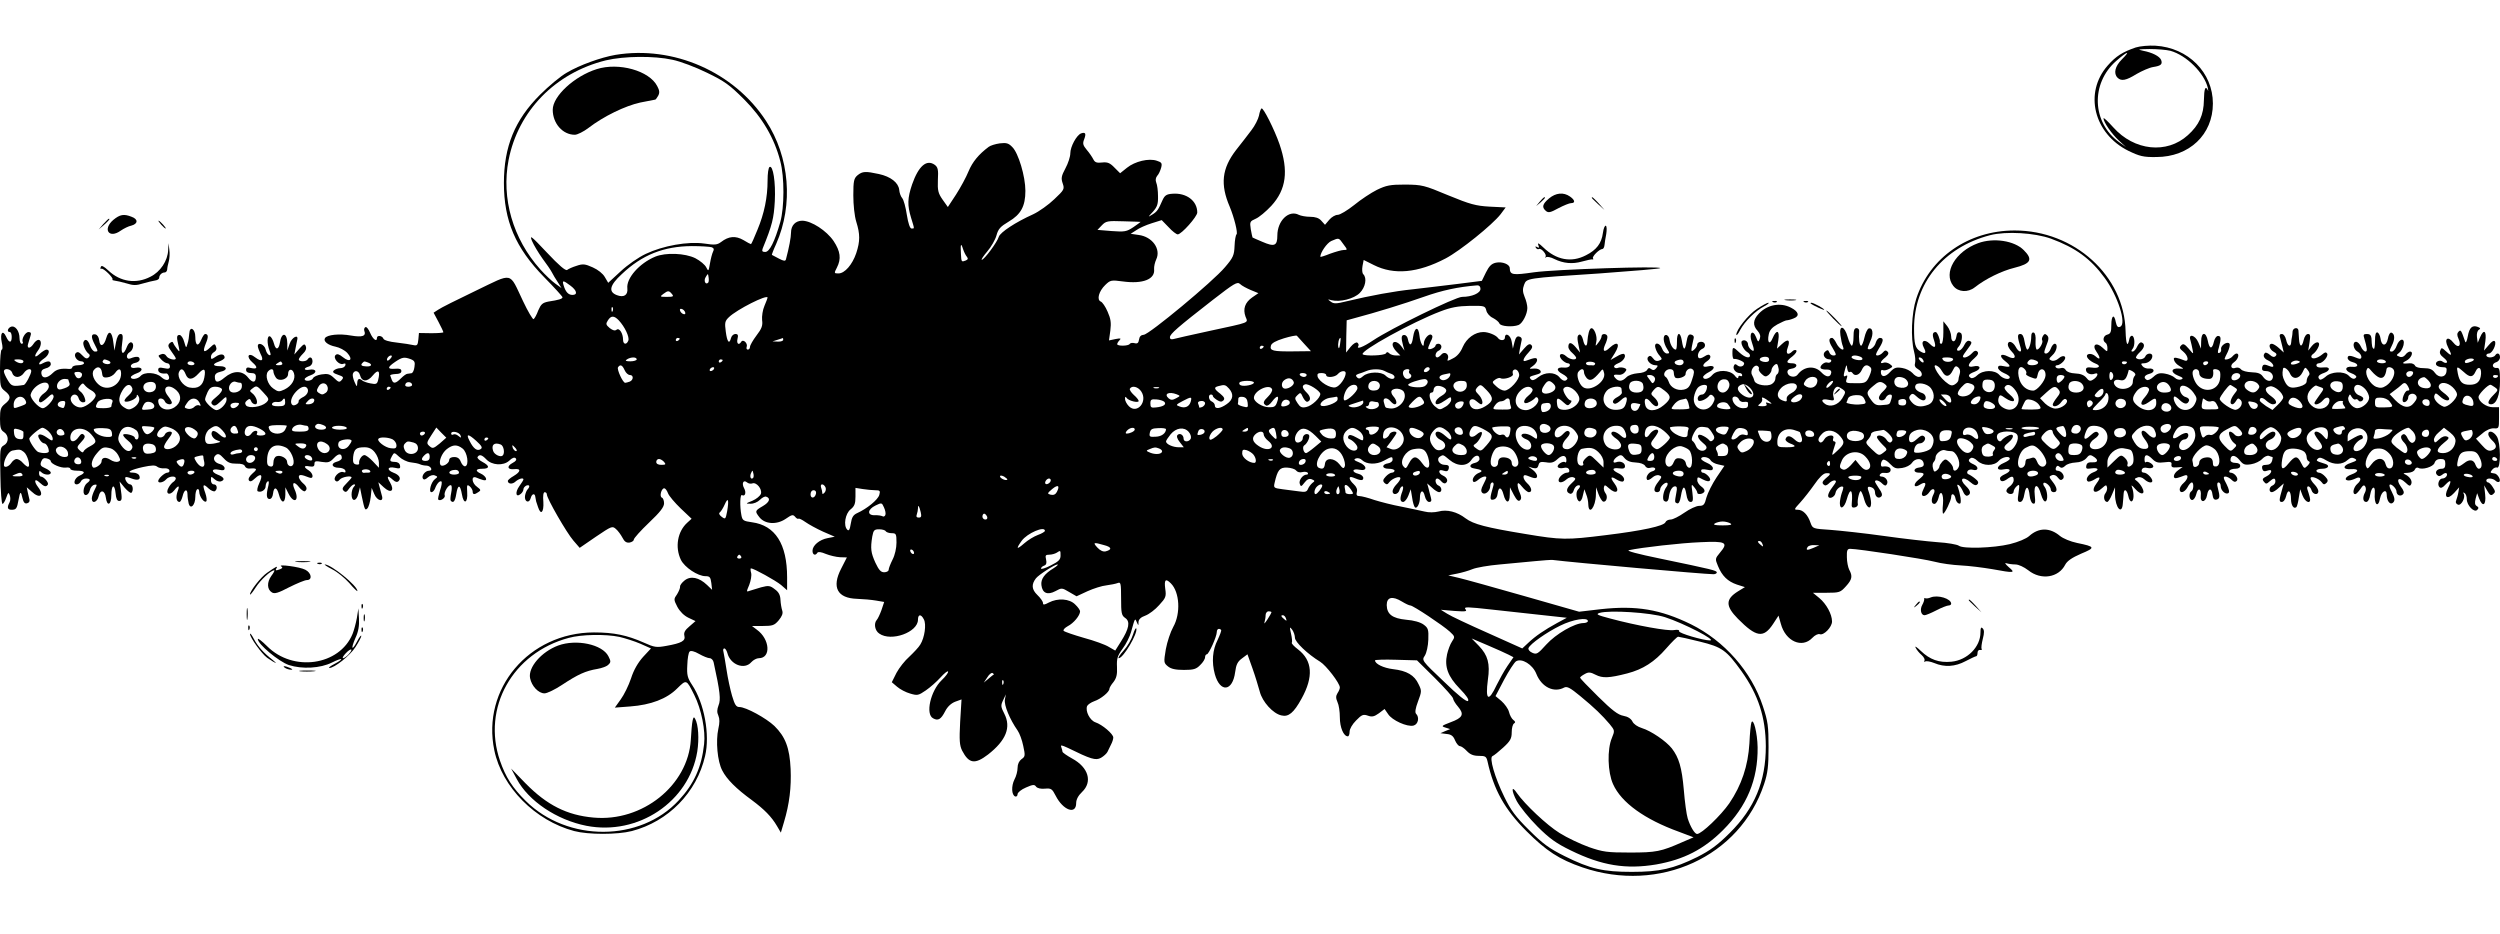 <?xml version="1.0" standalone="no"?>
<!DOCTYPE svg PUBLIC "-//W3C//DTD SVG 20010904//EN"
 "http://www.w3.org/TR/2001/REC-SVG-20010904/DTD/svg10.dtd">
<svg version="1.0" xmlns="http://www.w3.org/2000/svg"
 width="1280pt" height="478pt" viewBox="0 0 1280 478"
 preserveAspectRatio="xMidYMid meet">
<g transform="translate(0,478) scale(0.1,-0.1)"
fill="#000000" stroke="none">
<path d="M10935 4537 c-67 -23 -101 -44 -144 -93 -122 -139 -71 -348 106 -436
58 -28 77 -33 143 -32 169 0 290 115 290 274 0 159 -127 286 -294 296 -34 2
-79 -2 -101 -9z m177 -17 c83 -23 174 -114 192 -190 3 -14 3 -19 0 -12 -12 26
-19 9 -20 -51 -1 -75 -25 -128 -82 -179 -108 -98 -275 -80 -382 40 -28 31 -50
52 -50 46 0 -19 42 -80 78 -113 l37 -34 -35 25 c-139 100 -147 300 -15 416 57
50 77 56 29 8 -35 -35 -44 -72 -22 -94 19 -19 44 -14 97 19 28 16 66 33 86 36
39 6 48 14 40 36 -8 19 -45 38 -92 47 -32 7 -27 8 32 9 39 0 87 -4 107 -9z"/>
<path d="M3151 4499 c-75 -13 -183 -52 -249 -91 -32 -18 -93 -69 -137 -113
-129 -129 -185 -265 -185 -452 0 -193 59 -332 206 -482 52 -53 94 -99 94 -103
0 -8 -19 -14 -72 -22 -30 -6 -38 -13 -52 -45 -8 -22 -19 -42 -24 -45 -4 -3
-29 39 -54 92 -73 153 -47 147 -243 53 -94 -45 -180 -88 -192 -97 l-23 -15 25
-47 c14 -26 25 -50 25 -53 0 -3 -28 -5 -62 -5 l-63 1 -3 -33 c-3 -29 -6 -33
-25 -29 -12 3 -51 9 -85 13 -39 4 -66 12 -69 20 -6 16 -33 19 -33 4 0 -23 -21
-7 -35 26 -8 19 -19 33 -24 29 -6 -3 -8 -11 -6 -18 11 -28 -9 -35 -68 -25 -60
11 -122 4 -133 -13 -10 -16 14 -36 54 -44 20 -4 47 -18 60 -32 31 -34 14 -51
-22 -22 -20 16 -30 19 -38 11 -15 -15 18 -53 39 -45 11 4 14 2 11 -8 -3 -8
-14 -14 -26 -14 -12 0 -27 -6 -33 -12 -8 -8 -2 -14 22 -22 27 -9 30 -13 19
-26 -12 -14 -16 -13 -39 9 -22 21 -33 24 -65 19 -21 -3 -40 -12 -43 -19 -6
-15 -43 -19 -43 -5 0 5 14 14 31 20 35 12 30 35 -7 28 -29 -5 -32 8 -4 16 12
3 20 14 20 26 0 22 -14 28 -25 11 -8 -13 -45 -13 -45 0 0 5 10 18 21 29 14 13
19 26 15 37 -6 16 -10 14 -33 -11 l-26 -30 6 31 c3 16 7 37 9 45 7 30 -28 12
-39 -21 l-12 -35 0 37 c-1 57 -30 59 -38 3 -6 -36 -21 -39 -30 -5 -5 19 -14
35 -21 38 -15 5 -16 -36 -2 -73 8 -20 7 -26 -2 -23 -7 3 -15 15 -18 29 -6 25
-40 40 -40 17 0 -7 7 -25 14 -40 19 -35 6 -43 -27 -18 -36 29 -49 4 -14 -26
29 -25 25 -36 -9 -28 -18 5 -24 2 -24 -10 0 -10 9 -16 25 -16 18 0 25 -5 25
-19 0 -32 -17 -33 -40 -4 -29 37 -76 37 -120 0 -34 -29 -50 -28 -50 4 0 14 9
21 30 26 36 7 34 28 -3 28 -38 0 -42 11 -8 23 17 6 31 15 31 21 0 19 -20 22
-45 5 -22 -15 -25 -15 -25 -1 0 9 7 20 17 25 10 6 14 16 9 27 -6 17 -9 16 -31
-5 -32 -30 -39 -22 -21 22 14 33 13 48 -4 48 -4 0 -13 -13 -20 -30 -15 -37
-30 -30 -30 15 0 42 -29 59 -31 17 -1 -15 -4 -38 -9 -52 -7 -24 -7 -24 -17 10
-5 19 -16 35 -24 35 -15 0 -16 -11 -4 -60 6 -28 5 -29 -9 -11 -8 10 -17 24
-19 30 -3 8 -8 7 -18 -1 -11 -11 -9 -18 9 -43 12 -16 22 -32 22 -35 0 -13 -40
-3 -48 12 -6 10 -16 14 -27 9 -17 -6 -17 -7 0 -26 10 -11 24 -20 32 -20 7 0
13 -7 13 -16 0 -12 -7 -14 -30 -9 -23 5 -30 3 -30 -9 0 -14 17 -21 42 -18 3 1
9 -5 12 -13 9 -24 -14 -28 -38 -6 -26 25 -87 28 -106 6 -14 -16 -50 -21 -50
-6 0 5 14 14 31 20 35 12 30 35 -7 28 -15 -3 -24 0 -24 9 0 7 10 14 22 16 13
2 23 10 23 18 0 16 -17 17 -47 5 -22 -9 -25 20 -4 32 19 11 24 45 9 50 -7 3
-17 -7 -22 -20 -19 -50 -34 -43 -26 12 6 42 4 51 -8 51 -10 0 -18 -15 -23 -42
l-8 -43 -6 44 c-6 54 -24 63 -36 20 -12 -42 -32 -48 -36 -12 -2 17 -10 29 -20
31 -22 4 -23 -14 -3 -52 18 -35 18 -36 1 -36 -8 0 -19 14 -25 30 -10 31 -26
39 -34 18 -4 -14 12 -49 28 -60 6 -5 6 -11 -1 -18 -9 -9 -17 -6 -33 11 -16 17
-24 20 -33 11 -13 -13 6 -42 28 -42 8 0 14 -4 14 -10 0 -5 -13 -10 -30 -10
-16 0 -30 -5 -30 -11 0 -5 -8 -9 -17 -8 -41 4 -64 -2 -82 -20 -29 -29 -55 -31
-59 -5 -2 16 4 23 22 28 15 3 26 13 26 21 0 18 -14 19 -41 5 -28 -16 -23 5 6
24 26 17 34 46 13 46 -6 0 -22 -10 -35 -22 -26 -24 -31 -13 -8 18 18 24 19 54
2 54 -7 0 -18 -9 -25 -20 -7 -11 -17 -20 -23 -20 -7 0 -9 8 -5 20 3 11 9 29
12 40 5 14 2 20 -10 20 -17 0 -38 -38 -29 -52 2 -5 -1 -8 -6 -8 -6 0 -11 13
-11 28 0 37 -22 67 -44 59 -17 -7 -22 -27 -6 -27 6 0 10 -11 10 -25 0 -33 -14
-32 -29 2 -17 37 -32 17 -22 -30 5 -21 5 -37 0 -37 -5 0 -9 -43 -9 -96 0 -91
1 -97 25 -116 32 -25 32 -41 0 -66 -21 -17 -25 -28 -25 -76 0 -45 4 -58 20
-68 26 -17 26 -54 0 -68 -20 -11 -21 -19 -18 -156 1 -79 6 -144 11 -144 4 0
13 14 19 32 10 28 12 29 18 12 4 -10 4 -27 -1 -36 -14 -26 -11 -38 10 -38 24
0 28 6 36 51 8 45 12 46 20 9 5 -22 12 -30 23 -27 10 2 15 10 13 18 -2 8 -6
25 -9 39 l-5 25 25 -22 c41 -39 67 -21 33 23 -23 30 -18 48 7 24 24 -22 34
-25 43 -11 6 10 -21 41 -36 41 -5 0 -9 8 -9 17 0 13 3 14 12 5 15 -15 48 -16
48 -2 0 6 -13 16 -29 23 -23 10 -27 16 -20 34 6 15 14 20 28 16 12 -3 21 -9
21 -14 0 -14 53 -37 78 -33 12 2 22 -1 22 -6 0 -6 16 -10 35 -10 40 0 45 -11
13 -25 -26 -11 -37 -45 -15 -45 8 0 17 7 21 15 3 8 15 15 26 15 24 0 26 -9 5
-24 -8 -6 -16 -22 -17 -36 -4 -33 24 -33 32 0 3 14 13 26 23 28 15 3 15 1 2
-25 -8 -15 -15 -36 -15 -45 0 -30 28 -20 35 11 8 36 32 32 37 -7 6 -47 28 -38
28 12 0 55 17 62 22 9 2 -26 8 -38 18 -38 15 0 16 10 7 70 l-5 30 27 -33 c15
-17 31 -29 34 -25 12 12 7 43 -7 43 -13 0 -31 29 -23 37 2 2 16 -1 31 -7 32
-12 48 -6 39 15 -3 8 -17 15 -31 15 -40 0 -13 15 51 29 42 9 62 10 71 2 7 -6
24 -10 36 -9 13 2 25 -3 27 -9 3 -7 -2 -13 -10 -13 -14 0 -47 -30 -47 -43 0
-13 27 -7 40 8 14 17 50 21 50 5 0 -5 -6 -13 -12 -17 -7 -4 -19 -18 -25 -30
-18 -31 5 -43 28 -15 23 30 31 28 18 -5 -10 -28 -6 -53 10 -53 5 0 12 14 16
30 8 35 25 40 25 8 0 -13 3 -33 6 -46 9 -33 34 -9 34 34 0 18 4 36 10 39 5 3
10 -2 10 -12 0 -25 26 -60 36 -50 4 4 2 23 -5 43 -16 44 -11 50 17 23 12 -11
27 -17 32 -14 15 10 12 35 -5 35 -9 0 -15 9 -15 22 0 20 1 20 19 4 10 -9 25
-14 34 -10 21 8 13 22 -19 34 -35 14 -31 33 6 25 23 -5 30 -3 30 8 0 8 -11 18
-24 21 -29 7 -40 30 -21 46 11 9 20 6 40 -16 21 -23 35 -28 65 -28 25 1 41 -4
44 -13 3 -8 14 -13 23 -12 39 3 43 -2 17 -24 -17 -15 -24 -28 -20 -36 6 -9 14
-7 32 10 32 30 42 17 21 -26 -9 -19 -12 -37 -8 -40 16 -9 41 6 41 25 0 11 5
22 10 25 7 4 8 -3 4 -22 -12 -46 -10 -68 6 -68 9 0 16 11 18 28 4 37 20 34 30
-5 12 -47 32 -48 33 -1 l0 38 16 -32 c29 -57 58 -36 31 22 -16 36 -2 43 23 11
11 -14 25 -24 30 -21 14 9 11 24 -11 42 -11 10 -20 24 -20 31 0 14 13 13 53
-3 25 -10 22 21 -3 37 -27 17 -25 26 5 20 19 -3 25 0 25 13 0 14 6 16 38 10
32 -5 41 -2 61 19 24 26 41 26 41 1 0 -7 -12 -16 -26 -19 -33 -9 -25 -31 11
-31 15 0 30 -6 33 -14 3 -10 0 -12 -11 -8 -20 7 -55 -29 -40 -44 7 -7 14 -5
23 6 11 13 60 22 60 10 0 -2 -12 -16 -26 -30 -21 -21 -24 -29 -14 -38 9 -9 15
-7 27 11 9 12 20 22 26 22 7 0 7 -4 -1 -12 -7 -7 -12 -25 -12 -40 0 -39 26
-36 35 5 l8 32 9 -45 c15 -71 17 -75 29 -63 6 6 14 32 17 58 l5 47 13 -31 c15
-37 51 -44 39 -8 -3 12 -9 32 -12 45 l-6 23 28 -26 c37 -34 57 -18 32 25 -20
33 -13 39 15 13 13 -12 22 -13 29 -6 14 14 3 32 -27 43 -36 14 -30 33 7 25 26
-6 30 -4 27 12 -2 11 -12 18 -26 18 -27 1 -29 5 -15 30 11 20 12 19 37 -4 14
-13 40 -26 58 -28 18 -2 40 -6 48 -10 8 -4 24 -7 34 -7 22 -1 35 -26 13 -26
-20 0 -40 -26 -32 -40 5 -8 13 -6 26 6 10 9 25 14 35 10 16 -6 16 -8 1 -19
-20 -15 -34 -67 -18 -67 6 0 14 8 18 18 9 25 24 42 33 37 4 -3 1 -23 -7 -46
-7 -23 -12 -44 -9 -47 10 -10 38 9 33 22 -6 16 21 59 33 51 4 -3 4 -20 0 -39
-4 -19 -5 -37 -2 -40 13 -14 22 -3 28 34 8 51 20 51 29 -1 9 -54 31 -46 27 11
-2 38 -1 41 13 30 8 -7 15 -19 15 -26 0 -17 9 -18 30 -3 13 8 12 12 -7 26 -28
19 -32 59 -5 48 9 -4 25 -10 36 -13 26 -7 16 20 -12 33 -31 14 -27 25 8 25 38
0 38 15 0 35 -17 9 -28 20 -25 25 9 15 22 12 44 -11 29 -32 88 -35 118 -8 15
15 27 19 33 13 7 -7 2 -15 -15 -24 -32 -17 -27 -36 8 -32 36 4 34 -13 -3 -35
-16 -9 -30 -21 -30 -25 0 -16 23 -19 39 -4 17 15 41 22 41 11 0 -3 -10 -19
-21 -34 -23 -32 -18 -61 7 -40 8 6 14 17 14 24 0 7 7 15 15 19 17 6 20 -5 6
-20 -5 -5 -11 -20 -13 -33 -4 -30 21 -41 29 -12 6 24 22 28 24 6 1 -8 3 -18 4
-22 2 -5 6 -18 10 -30 14 -43 30 -26 27 27 -3 32 0 50 7 50 6 0 11 -5 11 -12
0 -20 101 -196 136 -236 l32 -37 83 57 c80 54 84 56 102 40 11 -9 26 -30 34
-45 10 -20 20 -27 36 -25 12 2 22 9 22 15 0 7 35 46 78 87 57 54 77 80 77 99
0 14 -5 27 -11 29 -14 5 -3 48 12 48 5 0 14 -11 19 -25 5 -14 35 -49 65 -78
l56 -53 -22 -20 c-50 -45 -64 -125 -33 -190 19 -39 87 -84 126 -84 22 0 26 -5
30 -35 l4 -35 -26 25 c-41 39 -84 48 -115 23 -14 -11 -24 -25 -23 -31 1 -7 -6
-24 -15 -39 -18 -25 -18 -28 1 -65 13 -24 34 -45 57 -56 l36 -17 -31 -27 c-23
-19 -30 -32 -26 -48 7 -26 -14 -38 -93 -52 -49 -9 -60 -8 -115 17 -86 38 -153
52 -255 52 -333 -1 -576 -289 -510 -604 39 -188 209 -360 409 -413 72 -19 221
-19 295 0 187 49 332 197 375 384 26 109 -4 271 -67 365 -23 35 -27 50 -24
101 1 33 6 64 12 69 5 6 24 2 48 -12 21 -12 46 -22 55 -22 8 0 18 -10 20 -22
33 -150 37 -191 25 -219 -8 -22 -9 -36 -1 -53 7 -16 7 -37 0 -67 -14 -63 -5
-167 20 -214 23 -45 71 -93 152 -152 63 -47 100 -84 128 -132 l20 -34 16 54
c28 93 38 178 34 272 -5 108 -27 165 -83 220 -42 40 -146 97 -179 97 -17 0
-24 11 -38 58 -9 31 -22 91 -28 132 -6 41 -14 83 -16 93 -3 9 -1 17 4 17 6 0
12 -10 16 -23 15 -61 88 -88 123 -47 10 11 27 20 38 20 64 0 57 98 -10 146
l-25 19 56 0 c49 0 59 3 81 29 17 21 23 35 18 50 -4 12 -8 36 -9 55 -1 24 -9
40 -29 54 -24 19 -32 20 -70 10 -23 -7 -50 -15 -59 -18 -17 -7 -17 -5 -2 30 8
21 13 48 10 61 -4 13 -4 24 -1 24 14 0 126 -62 154 -85 l31 -27 0 66 c0 171
-61 266 -180 282 -43 6 -49 9 -54 36 -9 46 -7 110 3 103 16 -9 23 13 11 35
-14 25 -4 46 15 30 7 -6 19 -8 27 -5 21 8 51 -29 44 -53 -4 -11 -23 -27 -44
-36 -35 -14 -36 -15 -10 -15 16 -1 37 8 49 20 11 11 25 19 32 16 24 -8 17 -28
-17 -48 -41 -24 -42 -26 -18 -57 28 -36 88 -40 134 -9 32 22 38 24 49 11 6 -8
14 -12 17 -10 3 3 19 -5 36 -17 17 -12 57 -34 90 -49 l60 -26 -36 -7 c-43 -8
-78 -38 -78 -65 0 -21 15 -27 25 -10 4 6 20 4 43 -6 20 -8 53 -16 73 -17 l35
-1 -29 -57 c-50 -96 -20 -152 81 -155 31 -1 75 -5 98 -9 l41 -7 -14 -42 c-8
-22 -19 -45 -24 -50 -16 -18 -10 -55 13 -70 61 -43 198 7 198 71 0 29 16 30
30 2 14 -25 4 -94 -18 -129 -8 -14 -34 -41 -56 -62 -23 -20 -52 -57 -66 -83
l-24 -48 27 -23 c15 -13 45 -29 67 -35 37 -11 42 -10 80 16 22 15 56 45 75 66
19 21 36 35 39 31 3 -5 -12 -25 -33 -45 -57 -55 -84 -175 -43 -195 25 -14 40
-5 61 36 12 24 31 41 51 49 l33 12 -7 -115 c-5 -96 -3 -120 10 -147 35 -67 65
-72 133 -20 92 72 119 139 83 209 -18 35 -19 42 -6 69 l14 30 -5 -27 c-5 -28
25 -101 65 -158 10 -14 23 -49 29 -79 11 -50 10 -55 -9 -68 -12 -9 -20 -25
-20 -44 0 -17 -7 -44 -16 -60 -17 -34 -15 -80 4 -87 6 -2 12 3 12 12 0 8 19
24 43 34 36 16 44 16 52 4 7 -8 24 -12 45 -10 32 3 37 -1 55 -36 38 -75 105
-99 105 -38 0 18 10 38 30 57 55 52 33 126 -50 171 -27 15 -50 31 -50 35 0 4
-3 14 -6 23 -5 13 0 12 33 -3 118 -58 143 -66 170 -51 14 8 29 22 33 30 4 8
12 25 18 37 7 13 12 29 12 37 0 18 -56 66 -92 78 -28 10 -52 57 -42 83 3 7 20
19 37 25 33 11 77 47 77 63 0 5 9 21 21 35 15 20 20 38 18 77 -2 43 2 57 29
94 18 24 37 63 43 85 20 72 20 73 29 51 9 -20 9 -20 9 0 1 14 12 25 35 33 19
7 51 31 71 54 34 37 37 44 31 84 -6 47 2 54 29 27 45 -45 51 -154 12 -223 -14
-25 -31 -76 -38 -114 -11 -67 -11 -70 11 -88 16 -13 39 -18 82 -18 49 0 63 4
83 25 14 13 25 31 25 40 0 8 4 15 9 15 10 0 51 91 51 114 0 16 12 21 22 11 3
-3 -6 -26 -18 -52 -26 -50 -31 -113 -14 -175 27 -96 91 -89 104 11 5 39 13 54
35 70 l28 21 26 -73 c14 -39 30 -93 37 -118 13 -52 68 -113 111 -122 36 -9 63
13 103 86 62 112 56 195 -18 252 -20 15 -34 30 -32 34 3 4 1 25 -4 47 -8 35
-7 37 6 20 8 -11 14 -30 14 -41 0 -22 65 -84 129 -123 31 -19 101 -110 101
-132 0 -6 -5 -19 -12 -29 -9 -15 -9 -25 0 -46 7 -14 12 -49 12 -78 0 -51 19
-97 41 -97 5 0 9 11 9 24 0 14 14 38 33 57 29 30 37 33 60 25 22 -8 33 -5 57
12 l29 22 18 -26 c20 -32 98 -67 130 -59 24 6 32 42 13 61 -6 6 -3 28 10 62
19 51 20 55 3 89 -21 46 -60 69 -131 77 -49 6 -92 27 -92 45 0 3 48 5 107 3
l108 -3 93 -92 c50 -50 92 -97 92 -104 0 -6 11 -25 25 -41 33 -39 25 -57 -38
-80 -47 -18 -49 -20 -27 -27 l25 -8 -25 -10 -25 -11 32 -4 c23 -2 34 -10 43
-33 7 -16 18 -29 24 -29 7 0 23 -11 36 -25 17 -18 34 -25 62 -25 33 0 38 -3
44 -28 32 -146 88 -246 199 -357 102 -102 168 -145 287 -186 394 -135 807 55
930 426 19 57 23 92 23 190 0 106 -3 131 -29 209 -58 177 -197 335 -369 420
-156 76 -279 97 -461 77 l-111 -13 -280 80 c-154 44 -305 86 -335 93 l-55 13
45 9 c25 5 60 15 79 23 19 8 82 19 140 24 58 5 140 13 181 17 41 4 82 7 90 6
103 -13 777 -73 823 -73 9 0 17 4 17 9 0 10 -21 15 -290 71 -117 24 -176 40
-160 43 64 14 266 37 368 41 129 6 143 -1 98 -54 -25 -30 -25 -32 -10 -68 21
-51 50 -79 97 -95 l41 -13 -36 -22 c-64 -40 -64 -75 0 -140 94 -95 131 -101
180 -27 l28 43 12 -42 c24 -90 109 -127 161 -72 13 14 30 22 38 19 20 -8 63
36 63 65 0 37 -29 90 -65 120 l-33 27 70 0 c66 0 71 2 99 33 32 35 35 52 17
85 -6 12 -12 41 -12 64 -1 35 2 43 17 43 40 0 376 -51 432 -66 33 -9 94 -17
135 -19 41 -2 113 -11 160 -19 114 -21 121 -20 85 10 -18 16 -23 24 -12 20 10
-3 31 -6 46 -6 16 0 44 -13 66 -30 65 -52 155 -38 189 29 10 19 35 36 81 56
75 31 73 36 -20 55 -34 7 -72 23 -88 36 -52 44 -109 43 -157 0 -15 -14 -56
-31 -100 -42 -84 -20 -239 -25 -261 -8 -8 6 -57 15 -109 18 -52 4 -176 18
-275 32 -99 14 -221 27 -272 31 -91 6 -92 6 -103 36 -14 42 -39 67 -65 67 -21
0 -20 2 12 37 19 21 52 63 73 93 24 35 45 56 59 57 27 2 27 -4 -2 -27 -16 -14
-19 -22 -11 -30 8 -8 15 -7 27 4 15 16 37 22 37 10 0 -3 -9 -17 -20 -31 -11
-14 -20 -32 -20 -40 0 -23 35 -10 38 14 3 19 29 39 39 30 2 -2 -1 -16 -7 -31
-5 -15 -10 -39 -10 -52 0 -37 23 -25 35 18 18 65 33 54 26 -20 -2 -18 2 -23
16 -20 10 2 17 10 15 18 -4 19 9 72 16 65 4 -4 12 -23 17 -43 12 -43 35 -55
35 -18 0 13 -5 37 -10 52 -12 31 -9 37 14 28 9 -3 16 -14 16 -24 0 -23 18 -36
32 -22 7 7 4 20 -11 40 -11 17 -21 33 -21 36 0 12 22 6 37 -10 13 -12 18 -13
24 -3 9 16 -7 39 -28 39 -8 0 -11 5 -8 10 4 6 12 10 18 9 26 -3 37 2 37 16 0
13 -18 20 -42 16 -12 -2 -9 27 3 35 6 3 23 -6 36 -21 22 -23 31 -26 62 -21 20
3 42 14 50 26 16 24 49 26 58 5 7 -19 1 -26 -23 -29 -29 -4 -29 -26 0 -26 33
0 33 -9 -1 -36 -31 -25 -24 -46 8 -25 26 16 34 9 20 -17 -6 -12 -11 -25 -11
-31 0 -18 24 -12 38 9 16 26 36 17 22 -10 -14 -27 -12 -50 4 -50 8 0 17 14 21
30 10 48 28 24 23 -31 -3 -27 -2 -49 1 -49 9 1 41 68 41 85 0 23 18 17 22 -7
2 -12 9 -23 17 -26 10 -3 12 4 9 29 -3 19 -9 43 -13 53 -6 14 -5 17 4 12 7 -5
16 -19 22 -33 5 -13 14 -23 21 -21 21 7 19 25 -6 49 -39 37 -17 55 24 19 17
-15 27 -17 34 -10 8 8 5 17 -12 30 -12 10 -28 20 -34 22 -6 2 -8 10 -4 16 4 7
16 10 26 7 29 -9 34 14 6 27 -28 12 -33 23 -15 33 6 4 21 -2 33 -14 29 -28 85
-28 109 -1 17 20 57 28 57 11 0 -5 -14 -14 -30 -21 -41 -17 -41 -42 0 -33 36
7 40 -9 5 -25 -14 -6 -25 -15 -25 -20 0 -18 13 -21 34 -7 27 20 36 19 36 -4 0
-10 -10 -25 -22 -33 -12 -8 -18 -19 -14 -26 10 -16 36 -15 36 2 0 7 7 19 16
27 14 12 15 8 9 -34 -6 -39 -5 -47 8 -47 10 0 18 14 22 41 8 46 22 41 27 -10
2 -19 9 -37 17 -39 11 -4 13 5 9 42 -7 60 16 64 32 5 7 -24 16 -39 23 -36 14
5 10 56 -5 75 -6 7 -8 15 -5 19 9 8 37 -17 37 -33 0 -8 7 -14 15 -14 21 0 19
23 -6 54 -19 24 -19 27 -3 33 11 4 22 -1 30 -12 11 -14 17 -16 26 -7 13 13 -6
42 -28 42 -8 0 -11 6 -8 15 5 11 10 13 19 5 9 -8 17 -6 29 5 8 9 32 16 53 17
25 1 43 9 55 22 13 17 20 19 34 10 29 -17 28 -33 -2 -31 -21 1 -29 -3 -32 -17
-3 -16 1 -18 27 -14 37 5 41 -9 7 -21 -25 -10 -41 -37 -26 -46 5 -3 21 2 35
11 28 18 32 9 10 -20 -32 -42 -11 -61 28 -25 19 17 22 18 25 4 2 -9 -2 -22 -8
-30 -13 -16 -7 -45 9 -45 5 0 16 17 24 37 l16 38 0 -38 c1 -68 36 -106 40 -44
2 17 3 40 4 50 2 28 17 20 24 -13 3 -17 11 -29 17 -27 12 4 13 41 2 72 -6 14
-1 12 17 -9 29 -33 54 -28 35 7 -6 12 -18 27 -27 34 -14 10 -14 12 2 18 11 5
25 1 36 -9 18 -17 41 -22 41 -8 -1 15 -28 42 -43 42 -10 0 -14 6 -11 15 4 10
14 13 29 9 13 -3 26 -1 29 5 7 11 -28 34 -38 24 -3 -3 -6 3 -6 15 0 28 14 28
41 1 17 -17 29 -20 60 -16 33 4 39 2 37 -11 -2 -13 4 -17 27 -15 l30 2 -22
-16 c-28 -19 -31 -48 -5 -40 9 2 25 8 35 12 24 10 22 -16 -3 -38 -11 -9 -20
-24 -20 -32 0 -24 25 -17 40 10 7 14 17 25 22 25 11 0 10 -38 -2 -45 -15 -9
-12 -45 4 -45 8 0 17 14 21 30 8 36 27 29 23 -8 -4 -38 25 -36 32 2 6 38 24
40 28 3 3 -20 8 -27 20 -25 18 4 19 15 7 61 -5 17 -3 27 4 27 6 0 11 -8 11
-19 0 -22 25 -45 39 -36 7 4 4 20 -9 46 -17 31 -18 39 -6 39 8 0 22 -7 31 -16
12 -12 19 -14 27 -6 12 12 -11 42 -32 42 -6 0 -8 5 -5 10 3 6 17 10 31 10 15
0 24 6 24 15 0 9 -9 15 -25 15 -15 0 -25 6 -25 14 0 29 23 29 46 1 19 -24 27
-27 59 -22 21 3 47 16 57 27 11 12 27 19 35 16 8 -3 16 -6 18 -6 2 0 1 -9 -2
-20 -4 -13 -14 -20 -30 -20 -18 0 -23 -5 -21 -17 4 -17 10 -19 33 -11 23 7 15
-18 -9 -30 -22 -11 -25 -16 -15 -28 10 -13 14 -13 29 1 21 19 30 19 30 0 0 -9
-7 -18 -15 -21 -18 -7 -20 -34 -3 -34 6 0 23 10 36 23 l25 22 -7 -25 c-18 -61
-18 -70 -3 -70 9 0 18 13 22 30 9 39 25 29 25 -15 0 -32 14 -54 28 -41 3 4 9
25 12 49 l7 42 12 -32 c15 -39 47 -46 37 -9 -3 13 -9 31 -12 40 -3 9 -1 16 4
16 6 0 14 -9 17 -20 7 -23 35 -27 35 -5 0 8 -9 24 -20 35 -11 11 -20 25 -20
31 0 15 42 0 57 -20 9 -13 14 -13 24 -4 10 10 9 17 -6 33 -10 11 -24 20 -32
20 -7 0 -13 5 -13 10 0 6 14 10 30 10 31 0 41 17 15 25 -48 15 -48 16 -37 27
8 8 20 5 44 -10 38 -23 81 -22 108 3 13 12 23 14 36 7 14 -8 11 -11 -20 -22
-44 -14 -42 -36 3 -32 39 3 40 -13 1 -27 -32 -11 -41 -31 -14 -31 8 0 24 5 34
10 27 15 35 -6 10 -27 -20 -17 -28 -53 -11 -53 5 0 16 12 26 26 13 20 19 23
25 13 5 -7 4 -21 -1 -30 -14 -26 -11 -49 6 -49 9 0 17 14 21 40 7 40 26 46 23
7 -5 -60 17 -82 27 -28 8 37 34 50 34 18 0 -29 15 -51 29 -43 15 10 14 25 -4
60 -9 16 -13 31 -10 34 7 8 35 -19 35 -34 0 -19 20 -28 33 -15 8 8 5 19 -11
40 -27 38 -10 52 23 21 21 -20 25 -21 31 -7 6 17 -10 39 -36 50 -8 3 -1 6 16
6 19 1 34 7 38 17 3 8 11 12 17 9 20 -13 78 5 84 25 4 13 15 20 31 20 19 0 24
-5 24 -25 0 -18 -5 -25 -19 -25 -24 0 -37 -18 -23 -32 8 -8 16 -7 27 2 8 7 18
10 21 7 9 -9 -5 -27 -21 -27 -17 0 -28 -31 -15 -44 7 -7 17 -3 31 13 28 29 33
22 13 -18 -24 -47 -4 -63 31 -25 l26 29 -4 -25 c-2 -14 -8 -32 -11 -41 -5 -11
-1 -19 9 -23 17 -6 40 38 29 56 -4 7 -2 8 4 4 7 -4 12 -18 12 -32 0 -32 38
-70 53 -55 9 9 8 14 -2 20 -10 6 -11 17 -6 37 l8 29 10 -27 c18 -47 37 -35 31
20 l-5 47 16 -28 c13 -23 19 -26 30 -17 12 10 12 15 -2 36 -8 13 -19 24 -24
24 -5 0 -9 5 -9 10 0 14 33 13 48 -2 6 -6 15 -8 19 -4 9 9 -10 41 -26 42 -22
3 -23 4 -11 19 7 9 19 14 25 11 20 -7 19 128 -1 159 -17 27 -44 34 -44 12 0
-8 9 -22 20 -32 26 -24 25 -42 -2 -51 -17 -5 -28 1 -51 27 l-30 33 33 27 c19
17 43 27 59 26 25 -2 26 0 26 53 l0 55 -31 0 c-34 0 -74 29 -74 53 0 13 47 62
61 62 3 0 13 -6 23 -13 18 -13 17 -15 -8 -40 -29 -29 -33 -47 -12 -47 28 0 46
47 46 119 0 58 -3 69 -16 67 -25 -2 -28 21 -5 29 12 3 21 15 21 26 0 20 -15
26 -25 9 -3 -5 -15 -10 -26 -10 -10 0 -19 5 -19 10 0 6 6 10 13 10 17 0 40 47
31 62 -5 7 -16 0 -31 -18 l-25 -29 7 48 c7 53 -8 65 -27 20 l-12 -28 -4 29
c-2 17 2 32 9 37 10 6 10 9 -4 15 -29 11 -44 -3 -52 -48 -4 -23 -10 -36 -13
-28 -21 61 -23 63 -34 52 -8 -8 -9 -18 -1 -35 18 -39 -1 -53 -26 -21 -29 37
-49 19 -27 -24 22 -43 20 -49 -9 -22 -23 21 -25 22 -31 5 -5 -12 0 -23 17 -36
13 -10 21 -21 17 -25 -4 -4 -13 -2 -21 4 -15 13 -43 -1 -33 -17 4 -6 18 -11
32 -11 19 0 23 -4 20 -22 -4 -32 -40 -35 -60 -6 -12 17 -26 23 -56 23 -24 0
-42 5 -45 13 -3 7 -15 13 -27 12 -39 -4 -44 0 -18 13 26 13 40 47 19 47 -6 0
-17 -7 -24 -17 -8 -10 -19 -14 -30 -9 -16 6 -17 8 -2 19 9 6 19 24 23 40 9 39
-21 36 -35 -3 -5 -16 -17 -30 -25 -30 -13 0 -13 4 0 30 17 33 16 61 -2 67 -7
2 -15 -12 -18 -31 -8 -41 -33 -40 -38 2 -2 14 -9 27 -15 30 -9 2 -13 -10 -13
-44 0 -26 -3 -44 -7 -40 -8 7 -9 12 -11 54 -2 15 -8 22 -23 22 -18 0 -20 -4
-14 -22 15 -51 17 -68 6 -68 -6 0 -17 11 -23 25 -6 14 -17 25 -25 25 -20 0
-15 -38 7 -50 25 -14 28 -45 3 -35 -41 17 -53 17 -53 2 0 -8 11 -18 25 -21 33
-8 32 -28 -1 -24 -39 4 -42 -20 -5 -33 17 -6 28 -15 25 -20 -8 -13 -21 -11
-39 8 -25 24 -90 21 -118 -6 -13 -11 -27 -18 -30 -14 -14 13 -6 24 23 34 31
11 32 31 2 28 -29 -3 -42 1 -42 11 0 6 6 10 13 10 20 0 50 37 42 50 -5 8 -12
7 -23 -3 -24 -20 -50 -28 -57 -17 -3 5 0 12 7 17 7 4 19 18 25 30 19 33 -5 42
-30 12 l-19 -24 7 43 c5 34 4 42 -8 42 -9 0 -18 -13 -22 -30 -9 -40 -21 -38
-24 3 -1 17 -3 38 -3 45 -2 19 -28 14 -30 -5 0 -10 -2 -22 -3 -28 -2 -5 -3
-18 -4 -27 -2 -29 -19 -21 -26 12 -4 17 -13 30 -22 30 -11 0 -14 -6 -8 -22 3
-13 9 -34 12 -48 l6 -25 -25 23 c-13 12 -30 22 -36 22 -20 0 -13 -29 9 -41 15
-8 18 -14 10 -22 -7 -7 -16 -6 -29 6 -10 9 -22 14 -25 10 -13 -12 -7 -28 15
-38 28 -13 39 -41 12 -31 -32 13 -38 12 -42 -6 -2 -13 3 -18 21 -18 25 0 42
-23 31 -41 -9 -16 -32 -10 -48 13 -11 16 -26 21 -58 22 -24 1 -48 7 -54 15 -6
8 -18 11 -27 8 -25 -10 -32 13 -8 29 21 15 29 44 12 44 -5 0 -14 -7 -21 -15
-11 -13 -40 -21 -40 -12 0 2 7 18 16 35 8 18 13 36 9 42 -9 15 -46 -8 -43 -27
2 -9 -2 -18 -9 -20 -9 -3 -10 4 -2 29 12 45 11 58 -5 58 -8 0 -17 -13 -21 -30
-9 -40 -23 -38 -31 5 -9 48 -34 47 -34 -2 l-1 -38 -14 33 c-16 37 -52 46 -40
10 3 -13 9 -34 11 -48 5 -25 5 -25 -20 5 -21 24 -28 27 -38 17 -11 -11 -9 -17
10 -32 27 -22 31 -56 5 -45 -35 14 -53 17 -53 9 0 -14 13 -30 35 -42 18 -10
17 -11 -9 -9 -41 3 -44 -20 -5 -36 26 -10 30 -15 16 -20 -9 -3 -23 0 -32 9 -8
8 -31 18 -50 21 -28 5 -41 1 -60 -17 -13 -12 -28 -19 -34 -15 -18 11 -12 24
14 31 30 7 28 30 -3 27 -11 -1 -26 4 -32 12 -10 12 -9 15 7 15 22 0 43 18 43
37 0 18 -29 16 -36 -2 -6 -15 -35 -20 -47 -8 -4 3 5 17 19 30 25 23 28 43 8
50 -6 2 -16 -8 -22 -22 -6 -14 -17 -25 -23 -25 -8 0 -8 4 0 14 14 17 11 67 -4
67 -5 0 -12 -8 -13 -18 -9 -44 -17 -26 -19 41 -6 284 -262 516 -568 516 -236
0 -436 -139 -504 -350 -24 -73 -29 -201 -11 -270 6 -22 8 -49 5 -60 -4 -13 1
-22 15 -30 24 -13 27 -40 4 -40 -9 0 -23 9 -32 20 -10 11 -33 23 -53 26 -31 5
-40 2 -62 -21 -25 -28 -47 -27 -47 1 0 8 4 12 10 9 5 -3 19 -1 32 6 20 11 21
12 4 25 -10 7 -24 10 -32 7 -21 -8 -17 7 9 27 16 14 19 22 11 30 -8 8 -14 7
-24 -5 -7 -8 -19 -15 -27 -15 -12 0 -10 7 6 34 25 39 27 56 6 56 -8 0 -17 -11
-21 -24 -5 -22 -31 -42 -41 -32 -2 2 4 19 13 39 18 37 13 72 -9 65 -6 -3 -16
-23 -21 -46 -5 -23 -13 -42 -17 -42 -9 0 -13 36 -10 73 1 9 -4 17 -13 17 -12
0 -16 -11 -16 -45 0 -25 -4 -45 -9 -45 -4 0 -14 20 -21 45 -16 58 -45 64 -37
8 3 -21 8 -46 13 -57 12 -30 -19 -14 -34 17 -7 15 -17 27 -22 27 -18 0 -18
-18 1 -48 23 -39 23 -42 5 -42 -8 0 -17 7 -20 16 -5 13 -9 14 -21 4 -17 -14
-3 -40 22 -40 8 0 11 -5 8 -11 -4 -6 -13 -8 -20 -5 -15 5 -42 -21 -32 -30 3
-4 17 -7 31 -6 16 0 23 -6 22 -16 -4 -26 -26 -25 -51 2 -34 36 -89 31 -121
-12 -13 -18 -48 -12 -52 10 -2 11 5 18 19 20 33 4 36 28 5 28 -33 0 -33 9 2
36 15 12 24 26 19 30 -4 4 -13 2 -19 -4 -24 -24 -37 -14 -25 18 15 40 2 48
-29 19 l-26 -24 7 43 c8 51 -9 58 -29 11 -15 -37 -29 -24 -20 19 4 21 17 36
44 51 21 11 42 21 48 21 6 0 22 4 36 10 32 12 25 35 -15 55 -54 28 -121 15
-164 -31 -30 -32 -32 -60 -6 -88 13 -15 16 -27 11 -41 -7 -18 -9 -18 -19 9
-17 43 -38 20 -22 -25 15 -43 14 -54 -4 -39 -8 7 -15 18 -15 26 0 16 -17 27
-30 19 -12 -7 6 -46 26 -58 8 -4 14 -12 14 -17 0 -18 -27 -10 -54 15 -34 32
-36 31 -36 -5 0 -16 3 -29 8 -28 13 3 52 -13 52 -22 0 -16 -21 -22 -34 -11
-10 9 -15 8 -19 -3 -6 -16 11 -36 30 -36 7 0 13 -5 13 -11 0 -5 -4 -7 -10 -4
-5 3 -10 0 -10 -7 -1 -8 -9 -4 -19 10 -25 29 -89 31 -114 2 -17 -21 -47 -27
-47 -10 0 5 14 17 30 25 35 18 31 38 -6 29 -30 -8 -31 9 -2 28 12 8 18 19 14
26 -5 9 -13 8 -31 -4 -14 -9 -26 -11 -29 -5 -8 13 3 38 20 45 21 8 17 36 -6
36 -11 0 -20 -6 -20 -14 0 -7 -8 -20 -17 -27 -17 -14 -17 -9 -1 61 2 8 -4 15
-14 17 -12 3 -18 -6 -23 -37 -8 -48 -16 -46 -24 6 -8 49 -26 44 -25 -6 0 -22
-2 -40 -6 -40 -13 0 -28 24 -32 50 -1 14 -10 25 -18 25 -18 0 -15 -40 6 -72
13 -20 13 -23 -1 -23 -9 0 -20 11 -25 25 -12 33 -44 35 -34 3 3 -13 13 -31 22
-40 13 -16 13 -18 -3 -24 -12 -5 -23 -1 -31 11 -11 14 -17 16 -25 8 -14 -14
11 -43 37 -43 13 0 14 -3 4 -15 -9 -11 -16 -12 -26 -5 -9 8 -15 7 -21 -4 -5
-9 -25 -16 -48 -17 -23 -2 -48 -10 -58 -21 -22 -22 -40 -23 -57 -3 -13 15 -8
19 21 16 9 -1 22 5 29 14 10 12 9 16 -4 21 -9 3 -23 4 -31 1 -8 -4 -17 -2 -20
3 -4 6 5 14 20 20 26 10 43 36 31 47 -4 4 -21 -1 -38 -12 l-32 -18 22 35 c30
49 14 65 -27 27 -27 -26 -38 -18 -23 16 7 14 12 32 12 40 0 18 -30 20 -30 3 0
-7 -8 -22 -17 -33 -15 -20 -15 -19 -10 5 7 28 -12 75 -27 69 -9 -4 -16 -30
-19 -71 -2 -28 -15 -21 -22 13 -4 16 -12 28 -18 26 -13 -4 -13 -19 -3 -64 l6
-28 -23 28 c-23 27 -37 27 -37 0 0 -7 9 -21 20 -30 11 -10 20 -21 20 -25 0
-14 -33 -9 -51 8 -25 23 -45 8 -23 -17 9 -10 24 -19 31 -19 8 0 13 -6 10 -12
-2 -7 -16 -12 -30 -10 -38 4 -42 -15 -7 -33 17 -9 28 -20 25 -25 -9 -15 -24
-12 -42 10 -23 26 -73 26 -107 -1 -20 -16 -30 -19 -38 -11 -8 8 -7 13 5 17 9
3 24 7 33 10 26 8 9 30 -21 28 -28 -2 -28 -2 -7 13 12 8 22 22 22 30 0 15 -11
14 -57 -3 -21 -8 -15 12 13 42 19 21 23 30 14 39 -8 8 -18 3 -37 -19 l-26 -30
5 30 c3 17 7 36 9 44 2 8 -3 16 -13 18 -11 3 -18 -5 -24 -29 l-8 -33 -6 35
c-5 35 -35 51 -35 20 -1 -15 -25 -15 -35 -1 -10 15 -49 31 -75 31 -43 0 -86
-31 -106 -77 -11 -27 -29 -48 -50 -58 -28 -15 -31 -15 -26 -2 9 23 -17 41 -33
22 -7 -8 -16 -15 -21 -15 -15 0 -10 27 6 34 8 3 15 12 15 21 0 8 -7 15 -15 15
-8 0 -15 -4 -15 -9 0 -10 -30 -24 -37 -17 -3 2 3 18 11 35 12 22 13 32 4 37
-12 8 -38 -22 -38 -45 0 -29 -19 4 -22 38 -5 52 -25 49 -33 -5 -6 -45 -19 -50
-27 -9 -2 11 -10 20 -18 20 -16 0 -17 -14 -6 -55 l7 -25 -17 23 c-19 25 -44
29 -44 7 0 -8 9 -24 20 -35 l20 -20 -23 0 c-13 0 -28 5 -34 11 -8 8 -13 8 -17
0 -8 -12 -108 -15 -119 -5 -16 16 256 166 399 220 52 20 89 27 148 28 77 1 80
0 86 -24 3 -14 18 -31 34 -38 15 -8 30 -20 33 -28 5 -15 67 -20 98 -8 20 8 45
56 45 87 0 14 -6 39 -14 57 -10 25 -11 40 -3 61 14 35 4 34 387 59 167 12 307
24 310 27 11 12 -538 -6 -645 -21 -111 -16 -124 -14 -125 21 0 20 -39 35 -71
28 -23 -5 -35 -18 -51 -50 l-21 -43 -126 -16 c-69 -8 -171 -21 -226 -27 -98
-10 -217 -32 -342 -62 -52 -13 -65 -13 -80 -1 -17 12 -16 13 4 7 44 -11 115 7
145 37 29 29 38 76 18 96 -6 6 -7 24 -4 42 l6 31 52 -26 c103 -52 225 -41 368
34 74 39 239 172 281 226 l26 35 -82 4 c-71 4 -100 12 -212 58 -124 52 -134
54 -220 55 -78 0 -97 -4 -145 -27 -30 -15 -83 -50 -117 -78 -34 -27 -72 -50
-84 -50 -12 0 -31 -11 -43 -25 l-22 -26 -19 21 c-12 14 -31 20 -57 20 -22 0
-48 5 -58 10 -51 27 -110 -30 -110 -106 0 -53 -15 -59 -77 -32 -26 11 -49 21
-50 22 -1 1 -5 20 -9 42 -6 39 -4 41 25 54 17 7 53 37 80 66 77 84 89 179 42
316 -26 75 -83 188 -92 183 -4 -3 -10 -19 -13 -37 -4 -18 -21 -52 -39 -75 -17
-23 -53 -69 -79 -102 -72 -94 -81 -175 -32 -289 23 -55 43 -136 35 -142 -4 -3
-9 -29 -10 -59 -2 -48 -7 -60 -49 -109 -61 -73 -389 -345 -416 -346 -14 -1
-22 -9 -24 -24 -3 -18 -8 -23 -23 -19 -10 3 -22 1 -25 -4 -6 -11 -64 -12 -64
-1 0 4 5 13 12 20 10 10 5 11 -21 6 l-33 -7 7 51 c5 40 2 60 -14 96 -11 26
-27 49 -35 52 -22 9 -10 53 23 85 26 25 30 26 90 18 102 -14 166 11 160 63 -1
13 4 35 11 50 25 53 -20 116 -90 125 l-41 6 28 18 c15 11 51 27 80 36 l51 16
35 -36 c19 -21 40 -37 47 -37 19 0 100 91 100 112 0 60 -56 102 -128 96 -30
-2 -39 -9 -50 -33 -22 -50 -27 -58 -53 -74 -23 -14 -23 -14 4 15 22 25 27 39
26 80 0 27 -4 58 -9 69 -5 13 -3 25 5 35 8 8 16 27 20 41 6 23 3 28 -22 36
-41 14 -112 -3 -153 -36 l-35 -28 -29 29 c-23 24 -36 29 -63 26 -27 -3 -37 0
-45 16 -6 12 -21 34 -34 49 -19 23 -22 32 -13 54 11 29 7 38 -16 30 -23 -9
-55 -68 -55 -102 0 -17 -11 -51 -25 -77 -21 -39 -23 -51 -14 -77 10 -29 8 -33
-43 -81 -29 -28 -78 -63 -108 -77 -91 -41 -168 -92 -176 -115 -8 -28 -75 -118
-87 -118 -5 0 8 19 28 43 20 23 41 60 47 82 9 33 20 45 62 70 63 37 86 79 86
158 0 74 -36 194 -67 224 -19 20 -30 23 -64 19 -22 -3 -48 -11 -57 -18 -51
-38 -83 -77 -103 -125 -12 -30 -41 -83 -64 -119 l-42 -64 -27 38 c-23 33 -26
47 -24 101 3 52 0 65 -16 77 -42 30 -83 -6 -116 -100 -24 -71 -25 -106 -5
-172 18 -59 18 -54 2 -54 -8 0 -17 26 -24 70 -6 39 -16 77 -24 86 -7 8 -14 27
-15 42 -4 37 -44 68 -104 81 -69 15 -84 14 -109 -6 -19 -16 -22 -29 -22 -103
0 -49 6 -106 15 -135 20 -64 20 -100 0 -161 -20 -59 -59 -104 -91 -104 -23 0
-23 1 -8 30 23 45 18 83 -17 136 -36 53 -113 103 -160 104 -35 0 -58 -24 -58
-61 0 -24 -10 -77 -26 -137 -3 -10 -11 -9 -36 4 -18 9 -34 18 -36 19 -1 1 8
26 22 56 89 202 69 445 -52 630 -164 251 -474 387 -771 338z m292 -25 c40 -8
119 -38 176 -66 91 -44 116 -62 191 -137 94 -94 155 -199 185 -316 22 -82 21
-238 0 -312 -29 -101 -55 -153 -77 -153 -15 0 -18 4 -13 18 49 120 57 154 62
242 5 96 -9 186 -27 175 -6 -4 -10 -34 -10 -69 0 -87 -17 -169 -52 -253 -16
-40 -31 -73 -33 -73 -2 0 -20 9 -39 21 -40 23 -75 20 -114 -10 -20 -15 -33
-16 -86 -8 -84 12 -212 -11 -300 -53 -38 -18 -94 -57 -129 -90 l-63 -58 -17
29 c-10 18 -35 38 -62 50 -40 18 -51 19 -83 8 -20 -6 -42 -16 -48 -21 -8 -6
-42 23 -104 89 -81 86 -90 93 -76 59 9 -21 33 -61 53 -89 21 -28 43 -60 49
-72 5 -11 19 -33 30 -50 l19 -30 -32 23 c-17 12 -52 45 -77 73 -140 156 -200
364 -162 560 49 251 239 446 498 510 93 22 246 24 341 3z m2397 -830 c0 -1
-17 -13 -37 -27 -35 -23 -44 -25 -111 -20 l-73 6 22 23 c21 22 29 24 111 21
48 -1 88 -3 88 -3z m4661 -86 c125 -46 203 -102 275 -201 67 -91 114 -237 79
-250 -11 -5 -17 1 -22 23 -8 45 -23 36 -23 -14 0 -35 -4 -45 -20 -49 -21 -5
-27 -31 -10 -42 6 -3 10 -16 10 -27 0 -21 0 -21 -25 2 -33 31 -56 14 -31 -21
22 -32 20 -46 -4 -24 -25 23 -59 13 -39 -11 7 -9 24 -20 37 -25 32 -12 20 -27
-18 -21 -22 3 -30 0 -30 -11 0 -18 24 -29 46 -20 22 8 14 -17 -10 -31 -14 -9
-21 -7 -34 10 -12 14 -30 21 -57 22 -24 1 -42 8 -48 17 -5 10 -16 14 -27 10
-10 -3 -21 -1 -25 5 -3 5 0 10 8 10 8 0 22 9 31 19 23 25 2 39 -24 16 -11 -10
-26 -15 -36 -11 -15 6 -15 9 4 27 23 20 30 59 12 59 -6 0 -15 -11 -20 -25 -5
-14 -16 -25 -24 -25 -12 0 -12 6 1 40 13 32 14 43 4 53 -9 9 -14 9 -21 -3 -5
-8 -7 -18 -4 -22 7 -10 -14 -48 -27 -48 -5 0 -8 19 -7 42 2 26 -2 43 -9 45 -8
3 -13 -4 -13 -19 0 -32 -11 -68 -20 -68 -4 0 -10 18 -14 40 -4 27 -11 40 -22
40 -16 0 -16 -13 2 -72 8 -27 -11 -22 -26 7 -15 27 -40 34 -40 10 0 -8 9 -24
20 -35 28 -28 16 -44 -20 -25 -37 19 -48 3 -15 -23 33 -26 32 -35 -5 -27 -23
5 -30 3 -30 -8 0 -8 14 -20 30 -27 17 -7 30 -16 30 -21 0 -17 -35 -9 -53 11
-23 27 -83 27 -113 -1 -12 -12 -27 -18 -33 -14 -18 11 -12 20 20 32 36 14 30
36 -7 27 -33 -8 -31 11 4 41 19 17 24 27 16 35 -7 7 -16 5 -29 -10 -17 -18
-45 -28 -45 -14 0 3 11 20 25 38 22 29 23 35 10 40 -10 4 -19 -3 -27 -19 -6
-13 -17 -26 -24 -29 -16 -6 -19 5 -5 20 15 16 22 62 10 69 -13 9 -20 2 -23
-21 -5 -30 -26 -28 -26 3 0 15 -9 39 -20 53 l-20 25 0 -57 c0 -32 -4 -58 -10
-58 -6 0 -9 3 -8 8 3 12 -13 52 -21 52 -16 0 -19 -13 -9 -41 13 -39 5 -46 -22
-19 -27 27 -48 14 -30 -20 15 -28 8 -35 -18 -19 -26 16 -32 38 -32 118 0 230
150 415 390 477 82 21 228 12 311 -18z m-3623 -28 c22 -29 22 -30 2 -30 -11 0
-42 -9 -70 -19 -27 -11 -50 -18 -50 -16 0 22 34 71 56 81 40 17 38 18 62 -16z
m-1928 -64 c8 -10 6 -15 -6 -20 -21 -8 -22 -8 -24 34 -3 50 0 59 10 27 5 -16
14 -34 20 -41z m-1306 48 c11 -4 13 -11 7 -22 -5 -10 -12 -37 -16 -61 -7 -41
-8 -42 -19 -20 -6 13 -31 34 -56 47 -53 26 -151 30 -205 8 -82 -34 -149 -111
-143 -162 4 -35 -18 -49 -54 -35 -44 17 -37 50 25 107 104 99 215 143 359 144
47 0 93 -3 102 -6z m-18 -181 c-13 -14 -25 9 -13 28 12 20 12 20 15 -1 2 -12
1 -24 -2 -27z m-706 -15 c34 -25 39 -48 11 -48 -21 0 -35 15 -45 48 -9 28 -3
28 34 0z m3484 -23 l39 -16 -32 -22 c-37 -26 -48 -59 -34 -98 13 -34 30 -27
-187 -74 -91 -20 -173 -38 -182 -41 -12 -3 -18 0 -18 9 0 17 38 50 219 191
111 86 126 95 140 82 9 -9 34 -22 55 -31z m1176 6 c0 -22 -44 -41 -94 -41 -34
0 -365 -162 -456 -223 -52 -35 -88 -48 -75 -28 3 5 0 13 -6 17 -6 3 -21 -6
-34 -22 l-23 -29 1 83 2 82 40 11 c113 30 252 73 354 109 96 34 176 51 274 59
10 1 17 -6 17 -18z m-4140 -26 c11 -13 7 -15 -26 -15 -35 0 -37 1 -18 15 24
18 29 18 44 0z m490 -19 c0 -2 -7 -21 -16 -42 -9 -20 -14 -54 -12 -73 4 -28
-2 -44 -29 -79 -18 -24 -33 -50 -33 -58 0 -8 -5 -14 -11 -14 -6 0 -9 6 -6 14
7 18 -18 42 -28 26 -12 -20 -25 -10 -19 15 5 19 2 25 -11 25 -9 0 -19 -9 -22
-20 -9 -35 -20 -22 -27 32 -6 45 -5 54 16 74 40 39 198 119 198 100z m-793
-68 c-3 -8 -6 -5 -6 6 -1 11 2 17 5 13 3 -3 4 -12 1 -19z m371 -7 c3 -8 -1
-12 -9 -9 -7 2 -15 10 -17 17 -3 8 1 12 9 9 7 -2 15 -10 17 -17z m-340 -41
c31 -33 56 -86 49 -104 -9 -23 -27 -20 -27 5 0 32 -19 62 -33 51 -8 -7 -19 -4
-35 8 -20 17 -21 22 -10 39 16 26 32 26 56 1z m3510 -121 l34 -37 -90 -1
c-104 -1 -122 3 -115 29 3 13 25 25 67 38 33 10 63 16 66 13 3 -3 20 -22 38
-42z m-3198 27 c0 -3 -4 -8 -10 -11 -5 -3 -10 -1 -10 4 0 6 5 11 10 11 6 0 10
-2 10 -4z m530 -6 c0 -5 -12 -10 -27 -9 l-28 1 25 8 c14 4 26 8 28 9 1 1 2 -3
2 -9z m2851 -22 c-3 -21 -6 -26 -9 -15 -3 17 3 47 11 47 2 0 1 -15 -2 -32z
m-391 -12 c0 -3 -4 -8 -10 -11 -5 -3 -10 -1 -10 4 0 6 5 11 10 11 6 0 10 -2
10 -4z m-4470 -61 c-7 -9 -15 -13 -17 -11 -7 7 7 26 19 26 6 0 6 -6 -2 -15z
m7056 -13 c-7 -11 -46 -4 -46 8 0 12 33 18 44 9 4 -4 5 -12 2 -17z m468 22 c9
-3 14 -10 11 -14 -6 -10 -55 0 -55 11 0 10 21 12 44 3z m-7421 -13 c20 -8 23
-15 19 -40 -2 -17 -9 -32 -16 -32 -6 -1 -15 -2 -21 -3 -5 0 -20 -11 -32 -23
-27 -27 -39 -29 -47 -8 -3 8 -7 18 -8 22 -2 4 11 7 27 8 20 0 30 5 30 15 0 11
-9 14 -32 12 -41 -3 -41 7 0 35 37 25 47 26 80 14z m1157 -1 c0 -5 -15 -10
-32 -10 -25 0 -29 3 -18 10 20 13 50 13 50 0z m6585 -1 c11 -17 -1 -21 -15 -4
-8 9 -8 15 -2 15 6 0 14 -5 17 -11z m155 2 c0 -15 -39 -19 -51 -5 -9 11 -6 14
20 14 17 0 31 -4 31 -9z m2654 -12 c-27 -11 -34 -10 -34 0 0 11 31 20 44 13 5
-3 1 -9 -10 -13z m-12534 1 c0 -13 -20 -13 -40 0 -12 8 -9 10 13 10 15 0 27
-4 27 -10z m434 4 c22 -9 10 -23 -14 -17 -11 3 -17 9 -14 14 6 11 8 11 28 3z
m3146 2 c0 -3 -4 -8 -10 -11 -5 -3 -10 -1 -10 4 0 6 5 11 10 11 6 0 10 -2 10
-4z m4920 -11 c0 -8 -9 -15 -19 -15 -24 0 -36 16 -19 23 24 10 38 7 38 -8z
m1804 9 c22 -9 10 -24 -20 -24 -23 0 -31 10 -17 23 8 9 17 9 37 1z m1336 -16
c-13 -5 -25 -6 -29 -3 -9 10 21 24 37 17 12 -4 10 -7 -8 -14z m455 12 c4 -6
-5 -10 -19 -10 -14 0 -26 5 -26 10 0 6 9 10 19 10 11 0 23 -4 26 -10z m-11220
-10 c3 -5 -3 -10 -14 -10 -12 0 -21 5 -21 10 0 6 6 10 14 10 8 0 18 -4 21 -10z
m450 0 c3 -6 -4 -10 -17 -10 -18 0 -20 2 -8 10 19 12 18 12 25 0z m439 4 c25
-9 19 -22 -9 -20 -25 1 -31 7 -18 19 8 8 8 8 27 1z m6283 -7 c-1 -5 -6 -8 -10
-8 -4 1 -14 1 -22 1 -8 0 -15 4 -15 10 0 5 11 9 25 8 14 -1 24 -6 22 -11z
m2723 9 c0 -11 -19 -15 -25 -6 -3 5 1 10 9 10 9 0 16 -2 16 -4z m415 -6 c-3
-5 -10 -10 -16 -10 -5 0 -9 5 -9 10 0 6 7 10 16 10 8 0 12 -4 9 -10z m-2198
-30 c1 -10 -2 -22 -7 -25 -6 -3 -10 -14 -10 -23 0 -10 -8 -22 -18 -28 -24 -15
-82 -5 -89 15 -2 9 -8 23 -13 32 -11 21 12 55 29 45 6 -4 9 -11 6 -15 -2 -5 4
-16 15 -26 16 -15 22 -15 35 -5 8 7 15 18 15 24 0 15 22 38 29 31 3 -3 6 -14
8 -25z m-5909 -5 c6 -14 18 -25 27 -25 20 0 19 -26 -1 -34 -9 -3 -19 -6 -23
-6 -12 0 -43 68 -37 79 11 17 22 13 34 -14z m6272 -10 c5 3 11 1 15 -5 11 -18
35 -11 47 15 12 27 27 32 45 14 7 -7 5 -20 -6 -45 -15 -34 -22 -37 -71 -36
-50 0 -52 1 -45 23 5 15 4 19 -4 15 -13 -8 -14 -1 -4 34 7 25 8 25 11 2 2 -12
7 -20 12 -17z m455 27 c6 -4 15 -16 21 -27 16 -28 36 -25 52 8 11 23 16 26 28
16 9 -7 12 -20 8 -33 -4 -12 -7 -26 -7 -32 0 -6 -8 -16 -18 -22 -15 -9 -24 -7
-49 14 -45 38 -77 107 -35 76z m-9403 -29 c2 -23 7 -28 28 -25 14 1 31 11 39
22 18 26 31 25 31 -3 0 -55 -62 -91 -107 -62 -31 21 -48 62 -32 81 18 22 37
16 41 -13z m3133 17 c-3 -5 -11 -10 -16 -10 -6 0 -7 5 -4 10 3 6 11 10 16 10
6 0 7 -4 4 -10z m3665 1 c0 -5 -7 -11 -15 -15 -15 -5 -20 5 -8 17 9 10 23 9
23 -2z m1343 -56 c-11 -35 -20 -45 -43 -50 -33 -7 -67 11 -76 40 -4 11 -11 23
-17 26 -16 11 0 39 23 39 13 0 20 -7 20 -19 0 -11 4 -22 8 -25 14 -8 52 5 52
18 0 21 22 37 36 25 10 -8 9 -19 -3 -54z m1706 52 c6 -8 8 -17 5 -20 -4 -4 5
-11 20 -17 35 -13 33 -14 40 16 9 36 42 28 39 -10 -2 -26 -43 -76 -63 -76 -31
0 -59 22 -70 55 -17 53 1 85 29 52z m1356 -20 c14 -32 47 -28 64 7 13 28 14
28 27 11 10 -13 11 -22 4 -29 -5 -5 -10 -18 -10 -28 0 -11 -12 -20 -36 -27
-44 -12 -61 -6 -77 28 -11 23 -13 35 -8 63 2 14 27 -3 36 -25z m457 -20 c20
-7 32 7 37 43 2 16 31 12 38 -6 8 -21 -11 -60 -40 -79 -18 -12 -31 -13 -50 -6
-31 12 -60 62 -50 87 6 15 9 14 27 -8 12 -14 29 -28 38 -31z m433 28 c31 -29
46 -28 60 3 13 29 30 22 28 -12 -3 -39 -20 -56 -58 -56 -38 0 -52 14 -61 58
-8 39 -5 39 31 7z m-12552 -5 c3 -12 14 -20 26 -20 11 0 26 9 33 20 14 21 38
27 38 10 0 -15 -29 -70 -38 -71 -57 -9 -63 -7 -82 24 -11 18 -20 38 -20 45 0
20 37 14 43 -8z m887 -5 c12 -32 35 -32 66 2 29 32 39 26 30 -21 -8 -42 -33
-58 -76 -50 -34 7 -64 51 -54 78 9 23 23 19 34 -9z m450 12 c0 -7 6 -21 13
-31 16 -22 62 -8 62 19 0 27 22 30 30 4 10 -29 -11 -65 -48 -83 -28 -13 -33
-13 -58 5 -29 20 -43 67 -27 87 14 16 28 15 28 -1z m536 -43 c-5 -20 -10 -23
-39 -17 -17 3 -36 10 -41 14 -17 15 -26 10 -27 -13 -1 -21 -2 -20 -14 7 -7 16
-11 35 -8 42 8 20 30 15 36 -7 9 -36 38 -37 66 -2 28 34 39 24 27 -24z m5152
47 c9 -5 25 -12 35 -15 9 -3 17 -10 17 -16 0 -16 -27 -12 -46 7 -22 22 -90 20
-115 -3 -15 -13 -22 -15 -31 -6 -8 8 -7 13 8 18 10 3 28 9 39 14 27 12 72 12
93 1z m127 0 c-3 -5 -1 -12 5 -16 13 -8 3 -25 -15 -25 -15 0 -28 27 -19 41 3
5 12 9 20 9 8 0 13 -4 9 -9z m563 -18 c4 -25 -49 -83 -75 -83 -11 0 -30 10
-42 22 -22 20 -23 22 -6 34 10 7 22 11 27 8 16 -10 70 7 64 21 -2 7 -2 16 2
19 11 11 27 0 30 -21z m332 11 c0 -8 7 -22 15 -31 17 -16 32 -9 66 31 15 19
16 19 22 -4 11 -44 -71 -99 -108 -72 -21 15 -36 63 -24 78 15 19 29 18 29 -2z
m2820 -18 c-6 -6 -10 -20 -10 -32 0 -34 -65 -49 -90 -19 -16 20 -3 36 24 29
24 -6 34 6 45 51 0 3 10 0 21 -7 13 -8 16 -16 10 -22z m330 15 c0 -20 18 -31
51 -31 17 0 24 16 20 43 -2 11 27 8 34 -4 4 -6 4 -25 1 -43 -10 -53 -74 -70
-113 -30 -17 17 -31 56 -26 72 7 19 33 14 33 -7z m-10840 -8 c0 -19 -21 -27
-31 -12 -13 21 -11 25 11 25 11 0 20 -6 20 -13z m6470 7 c0 -25 -31 -68 -52
-73 -26 -7 -84 28 -92 55 -3 14 2 18 20 18 13 0 24 -4 24 -10 0 -16 46 -12 60
5 14 17 40 20 40 5z m3930 -15 c0 -8 -4 -17 -10 -20 -6 -4 -10 5 -10 20 0 15
4 24 10 20 6 -3 10 -12 10 -20z m1534 10 c-4 -8 -12 -15 -20 -15 -8 0 -14 7
-14 15 0 8 9 15 20 15 13 0 18 -5 14 -15z m-5664 -5 c0 -5 -6 -10 -14 -10 -8
0 -18 5 -21 10 -3 6 3 10 14 10 12 0 21 -4 21 -10z m734 -4 c-7 -17 -32 -28
-45 -20 -16 9 -10 22 14 27 12 2 25 5 29 6 4 0 5 -5 2 -13z m4046 0 c0 -15
-27 -29 -40 -21 -5 3 -7 12 -3 20 7 19 43 20 43 1z m-2997 -11 c5 -12 -10 -34
-16 -24 -2 2 -9 12 -16 22 -12 15 -11 17 7 17 11 0 22 -7 25 -15z m2097 7 c0
-10 -22 -32 -32 -32 -4 0 -8 9 -8 20 0 13 7 20 20 20 11 0 20 -4 20 -8z m2220
4 c0 -11 -19 -15 -25 -6 -3 5 1 10 9 10 9 0 16 -2 16 -4z m-6166 -32 c5 -13
-21 -34 -44 -34 -20 0 -23 31 -4 44 20 15 40 11 48 -10z m2681 5 c-2 -28 -29
-43 -55 -29 -17 9 -18 14 -7 30 17 28 64 27 62 -1z m453 9 c27 -27 4 -52 -37
-41 -31 8 -29 53 2 53 13 0 28 -5 35 -12z m2677 -8 c23 -26 8 -45 -29 -36 -38
9 -34 50 5 55 3 1 14 -8 24 -19z m-12085 6 c0 -2 3 -11 6 -19 3 -10 -5 -18
-26 -25 -25 -9 -32 -8 -37 3 -7 20 14 45 38 45 11 0 19 -2 19 -4z m6960 -11
c0 -8 -8 -18 -17 -23 -20 -10 -83 -4 -83 8 0 8 55 27 83 29 9 1 17 -6 17 -14z
m1544 -8 c5 -20 -14 -47 -33 -47 -39 1 -35 64 3 68 17 1 25 -5 30 -21z m1359
-4 c2 -13 -2 -28 -9 -34 -20 -17 -54 -1 -54 25 0 29 6 34 35 32 16 -1 25 -8
28 -23z m-9415 -17 c-2 -13 -12 -22 -27 -24 -40 -6 -52 42 -13 51 28 6 43 -4
40 -27z m434 24 c5 0 8 -10 6 -22 -4 -28 -55 -39 -64 -14 -8 21 15 49 33 41 8
-3 19 -5 25 -5z m878 -11 c0 -5 -9 -9 -20 -9 -13 0 -18 5 -14 14 6 15 34 11
34 -5z m4310 12 c0 -11 -49 -21 -67 -14 -7 3 -10 9 -7 14 7 12 74 12 74 0z
m645 -16 c0 -11 -8 -21 -18 -23 -30 -6 -46 5 -40 28 8 29 58 25 58 -5z m445 1
c0 -29 -38 -43 -59 -21 -21 21 -6 45 29 45 25 0 30 -4 30 -24z m445 8 c18 -18
7 -38 -24 -47 -34 -9 -47 8 -27 37 19 30 29 32 51 10z m457 -1 c8 -30 -2 -43
-33 -43 -31 0 -45 19 -35 45 8 22 62 20 68 -2z m963 -3 c-10 -11 -20 -18 -23
-15 -7 6 18 35 31 35 5 0 2 -9 -8 -20z m285 -9 c0 -4 -9 -16 -20 -26 -11 -10
-20 -24 -20 -32 0 -18 29 -17 36 2 4 8 13 15 21 15 10 0 12 -6 7 -22 -9 -30
-7 -29 -47 -32 -29 -3 -39 2 -56 25 -27 37 -27 42 10 73 24 21 34 24 50 16 10
-6 19 -14 19 -19z m1000 14 c19 -23 4 -45 -30 -45 -32 0 -47 18 -36 45 7 19
50 19 66 0z m450 -15 c12 -22 4 -30 -31 -30 -33 0 -48 29 -24 47 20 14 42 7
55 -17z m450 15 c10 -12 10 -18 0 -30 -15 -19 -31 -19 -55 -1 -24 17 -13 46
18 46 14 0 30 -7 37 -15z m435 -15 c0 -29 -22 -37 -49 -17 -28 20 -14 49 21
45 22 -2 28 -8 28 -28z m-11745 1 c0 -10 -11 -26 -25 -35 -24 -16 -35 -46 -16
-46 4 0 20 11 34 24 21 20 27 21 31 9 6 -15 -36 -63 -55 -63 -21 0 -67 52 -62
70 13 50 93 85 93 41z m218 -20 c12 -6 22 -18 22 -25 0 -20 -47 -59 -74 -62
-29 -3 -61 28 -53 51 9 22 34 19 40 -5 3 -11 13 -20 22 -20 12 0 15 5 9 22 -4
13 -14 28 -23 34 -13 10 -13 14 -1 29 12 14 15 15 24 3 6 -8 21 -20 34 -27z
m1210 15 c2 -10 -2 -22 -10 -27 -16 -11 -20 -11 -37 0 -10 7 -11 13 -1 30 13
26 43 24 48 -3z m5082 -33 c0 -20 -43 -61 -72 -67 -22 -5 -31 -1 -44 19 -16
24 -16 28 -1 42 15 15 17 14 28 -11 7 -14 17 -25 23 -23 19 6 17 26 -3 46 -24
24 -27 37 -9 43 16 6 77 -33 78 -49z m2217 -3 c-2 -24 -37 -20 -65 6 -21 20
-19 37 8 46 20 7 59 -29 57 -52z m223 40 c0 -11 -12 -25 -27 -32 -17 -9 -27
-20 -25 -31 2 -13 -2 -15 -20 -8 -31 11 -34 38 -9 64 27 29 81 34 81 7z m686
-7 c24 -32 18 -72 -13 -85 -38 -15 -65 -11 -86 14 -13 15 -15 24 -6 34 9 11
15 10 32 -6 11 -11 27 -20 34 -20 19 0 16 30 -4 37 -30 10 -42 24 -36 39 7 20
60 11 79 -13z m208 21 c20 -8 20 -23 -1 -46 -18 -20 -58 -24 -68 -7 -4 6 3 21
16 35 24 26 29 27 53 18z m2236 -14 c8 -16 8 -20 -4 -20 -13 0 -32 -47 -22
-57 8 -8 26 7 26 22 0 19 27 26 39 11 8 -10 6 -20 -9 -38 -25 -32 -57 -27 -97
14 l-28 30 25 19 c14 10 30 23 35 28 15 15 23 13 35 -9z m227 -2 c13 -12 23
-28 23 -37 0 -24 -50 -70 -69 -63 -29 11 -54 40 -47 57 5 14 8 14 28 -4 23
-22 48 -28 48 -12 0 5 -13 19 -30 31 -18 13 -27 26 -23 35 8 22 43 18 70 -7z
m-11880 -5 c4 -10 -3 -24 -20 -39 -15 -13 -23 -25 -18 -29 14 -8 61 13 61 27
0 9 3 9 9 -1 12 -18 -2 -47 -30 -61 -16 -9 -26 -8 -45 5 -28 18 -31 46 -7 86
19 32 40 38 50 12z m686 -74 c-24 -22 -88 -32 -103 -15 -7 10 -6 17 5 26 12
10 16 9 21 -4 3 -9 13 -16 21 -16 18 0 7 40 -16 57 -14 11 -14 13 4 26 18 14
22 12 52 -21 32 -34 32 -37 16 -53z m4930 71 c25 -29 21 -56 -12 -79 -34 -24
-61 -27 -61 -7 0 8 -7 16 -15 20 -17 6 -21 36 -5 36 6 0 10 -3 10 -8 0 -4 10
-13 21 -20 16 -10 24 -11 33 -2 8 9 4 17 -16 34 -33 25 -34 33 -10 39 32 9 37
7 55 -13z m657 2 c0 -16 -48 -62 -65 -62 -11 0 -4 36 11 58 19 27 54 30 54 4z
m455 -12 c0 -7 -9 -18 -20 -24 -21 -12 -35 -26 -35 -38 0 -14 21 -8 51 13 27
19 29 19 29 2 0 -10 -13 -27 -30 -36 -28 -17 -30 -17 -55 4 -24 22 -35 69 -15
69 6 0 10 6 10 14 0 8 6 16 13 19 18 6 52 -8 52 -23z m208 1 c36 -38 34 -55
-8 -81 -37 -23 -69 -20 -79 7 -10 26 11 39 32 20 10 -9 22 -17 25 -17 14 0 6
31 -13 50 -17 17 -18 23 -8 35 18 19 19 19 51 -14z m1127 20 c0 -20 -13 -41
-25 -41 -17 0 -28 -17 -20 -30 6 -10 44 6 57 25 5 6 12 5 19 -2 10 -10 10 -18
0 -37 -31 -58 -108 -33 -98 31 3 18 12 39 19 47 14 17 48 21 48 7z m1580 -21
c38 -53 0 -117 -55 -92 -29 13 -40 34 -31 58 5 14 9 13 33 -4 44 -30 63 -15
23 18 -19 16 -30 32 -26 38 12 20 34 13 56 -18z m911 -11 c18 -25 19 -32 7
-56 -17 -36 -62 -43 -89 -14 -18 19 -26 51 -14 51 3 0 16 -9 27 -20 23 -21 39
-22 46 -1 2 7 -5 15 -17 18 -21 5 -37 36 -27 52 10 16 46 0 67 -30z m208 29
c19 -12 19 -12 0 -36 -20 -26 -25 -52 -9 -52 5 0 13 8 19 18 8 14 12 15 23 4
15 -15 0 -45 -24 -50 -18 -4 -83 40 -83 56 0 11 43 68 53 71 1 1 11 -4 21 -11z
m251 -54 c0 -5 -12 -22 -28 -37 l-27 -26 -33 20 c-17 12 -32 24 -32 28 0 18
14 18 33 0 11 -10 26 -19 33 -19 26 0 23 19 -6 40 -36 25 -39 47 -7 52 22 4
67 -34 67 -58z m193 53 c17 -6 16 -9 -7 -40 -14 -19 -26 -37 -26 -40 0 -15 27
-6 44 14 20 24 41 13 30 -15 -11 -28 -51 -38 -79 -20 -35 23 -41 61 -14 90 12
13 25 22 28 20 3 -1 14 -6 24 -9z m227 -9 c11 -12 20 -32 20 -44 0 -24 -34
-54 -61 -54 -24 0 -53 36 -45 57 7 17 8 17 17 0 6 -9 14 -15 19 -12 5 3 11 1
15 -5 7 -11 25 -4 25 10 0 5 -9 11 -19 15 -21 6 -34 31 -25 46 9 15 32 10 54
-13z m-11205 -8 c27 -26 22 -63 -11 -85 -38 -25 -83 -8 -84 33 0 17 27 15 34
-3 6 -16 36 -21 36 -6 0 4 -9 20 -21 35 -34 44 4 66 46 26z m231 8 c4 -6 -7
-23 -27 -39 -27 -22 -32 -30 -22 -40 10 -10 19 -7 43 16 27 26 30 27 30 9 0
-21 -32 -54 -52 -54 -15 0 -58 40 -58 55 0 6 6 23 13 38 9 19 19 27 39 27 15
0 30 -5 34 -12z m438 3 c9 -15 -3 -36 -26 -46 -11 -6 -20 -14 -19 -19 3 -11
-21 -26 -31 -20 -15 10 -8 41 17 68 24 26 49 34 59 17z m426 5 c0 -3 -4 -8
-10 -11 -5 -3 -10 -1 -10 4 0 6 5 11 10 11 6 0 10 -2 10 -4z m3843 -20 c35
-52 -21 -118 -63 -76 -11 11 -20 28 -20 38 0 11 3 13 8 5 9 -15 62 -28 62 -16
0 5 -11 19 -25 31 -14 13 -23 27 -20 32 11 18 42 10 58 -14z m90 17 c-7 -2
-19 -2 -25 0 -7 3 -2 5 12 5 14 0 19 -2 13 -5z m580 -6 c3 -7 -6 -23 -19 -36
-27 -26 -30 -36 -12 -47 6 -4 19 4 30 19 26 35 40 34 27 -1 -8 -24 -15 -28
-44 -27 -33 1 -75 28 -75 48 0 37 81 75 93 44z m1333 1 c4 -6 -4 -21 -21 -34
-32 -26 -27 -51 8 -31 12 6 25 16 28 21 4 4 10 3 13 -3 13 -21 -27 -60 -61
-61 -53 0 -71 55 -31 97 23 25 52 30 64 11z m223 -14 c14 -16 20 -32 16 -45
-9 -28 -49 -51 -82 -47 -22 2 -29 9 -31 31 -4 32 4 34 33 7 20 -18 23 -19 35
-5 7 8 8 15 2 15 -14 0 -44 49 -37 60 11 18 41 10 64 -16z m233 16 c0 -5 1
-15 2 -20 1 -6 -10 -16 -23 -23 -24 -12 -30 -29 -14 -34 5 -2 19 6 32 18 27
26 38 18 25 -19 -7 -21 -17 -28 -43 -30 -61 -6 -93 52 -54 98 18 21 72 28 75
10z m222 -11 c34 -27 33 -41 -5 -73 -41 -35 -86 -35 -95 -1 -9 36 4 44 26 18
10 -13 23 -23 29 -23 18 0 13 25 -9 45 -19 17 -19 19 -4 37 21 23 25 23 58 -3z
m910 8 c17 -13 17 -15 -2 -47 -22 -35 -63 -47 -89 -27 -23 17 -14 27 19 20 29
-6 31 -4 25 17 -6 22 7 50 22 50 4 0 15 -6 25 -13z m1106 -2 c10 -12 8 -20 -9
-41 -12 -15 -21 -31 -21 -35 0 -17 29 -9 44 13 11 15 19 19 26 12 15 -15 -23
-46 -56 -46 -15 0 -37 11 -53 26 l-26 27 33 30 c37 33 45 35 62 14z m463 3 c2
-7 -7 -25 -20 -40 -33 -35 -21 -55 17 -28 36 26 40 25 40 -4 0 -40 -51 -49
-94 -15 -30 24 -33 41 -8 74 18 26 57 33 65 13z m-3815 -15 c20 -38 -27 -91
-73 -84 -24 4 -21 1 -29 29 -9 26 14 31 34 7 7 -8 16 -15 21 -15 14 0 10 22
-7 41 -9 10 -13 23 -9 28 10 17 53 13 63 -6z m3582 4 c0 -19 -20 -36 -37 -30
-11 5 -11 9 3 24 20 22 34 24 34 6z m-4745 -16 c19 -8 19 -8 -3 -20 -18 -10
-27 -10 -38 -1 -27 23 0 37 41 21z m3195 -26 c-13 -16 -50 -21 -50 -6 0 5 10
15 23 24 26 18 46 5 27 -18z m1575 0 c-3 -31 -31 -54 -64 -55 -23 0 -23 1 12
37 21 20 37 40 37 45 0 5 4 7 9 4 5 -4 8 -18 6 -31z m-1249 1 c11 -23 9 -24
-28 -27 -25 -2 -67 5 -64 11 2 3 5 12 8 20 4 10 19 16 40 17 25 1 36 -4 44
-21z m440 9 c12 -30 -2 -35 -25 -11 l-24 26 22 0 c12 0 24 -7 27 -15z m2677
-21 c4 -25 -1 -27 -39 -16 -17 6 -20 11 -13 29 10 28 45 20 52 -13z m-12533 7
c8 -16 5 -21 -22 -30 -39 -14 -38 -14 -38 7 0 39 42 56 60 23z m1476 -10 c-4
-6 -16 -11 -27 -11 -18 0 -18 1 -1 19 17 18 40 12 28 -8z m4490 1 c-8 -25 -30
-34 -57 -23 -20 7 -19 9 17 28 44 23 48 23 40 -5z m292 -4 c3 -25 1 -26 -25
-19 -15 4 -27 10 -25 14 1 4 2 14 2 23 0 10 7 14 23 12 15 -2 23 -11 25 -30z
m460 15 c-3 -17 -73 -41 -85 -29 -10 10 18 35 45 39 15 2 31 5 35 6 5 0 7 -7
5 -16z m438 -1 c10 -15 7 -20 -17 -31 -16 -7 -37 -11 -46 -9 -16 3 -14 7 9 31
32 32 39 33 54 9z m1618 2 c3 -8 15 -14 25 -12 11 2 20 0 21 -4 1 -24 -2 -28
-26 -28 -27 0 -53 24 -54 48 0 17 27 15 34 -4z m166 -20 c0 -2 -7 0 -17 3 -11
4 -14 3 -9 -5 5 -8 -2 -12 -21 -12 -24 1 -26 2 -12 13 9 7 14 18 11 25 -3 10
3 9 22 -3 14 -10 26 -19 26 -21z m1070 32 c0 -18 -15 -36 -31 -36 -22 0 -24
11 -7 28 11 11 38 17 38 8z m1638 -24 c25 -32 5 -42 -42 -21 -20 10 -23 15
-15 30 10 20 36 16 57 -9z m457 2 c21 -28 20 -29 -30 -30 -42 -1 -45 1 -45 25
0 22 4 26 30 25 17 0 37 -9 45 -20z m-11659 -1 c-3 -8 -6 -19 -6 -24 0 -5 -18
-9 -40 -9 -43 0 -45 2 -31 29 12 22 85 27 77 4z m445 -4 c8 -15 8 -19 0 -15
-6 4 -18 1 -26 -7 -8 -9 -24 -13 -34 -10 -19 5 -19 7 -4 29 19 30 49 31 64 3z
m439 1 c0 -16 -7 -20 -36 -20 -24 0 -34 4 -31 13 2 6 13 11 25 9 11 -2 23 2
27 8 10 15 15 12 15 -10z m4501 3 c13 -13 -3 -25 -42 -29 -25 -3 -29 0 -29 20
0 20 4 23 31 21 16 -1 35 -7 40 -12z m642 -9 c-4 -12 -43 -21 -43 -10 0 19 14
33 30 29 11 -3 16 -11 13 -19z m1127 12 c0 -8 3 -21 6 -29 4 -12 -5 -15 -45
-14 -50 0 -51 1 -37 21 7 12 21 21 29 21 9 0 19 4 23 8 12 12 24 8 24 -7z
m444 -3 c7 -18 -9 -33 -36 -33 -21 0 -30 13 -22 34 8 21 50 21 58 -1z m470 -5
c3 -13 6 -25 6 -28 0 -4 -22 -6 -49 -6 -49 0 -49 0 -32 22 9 13 25 25 36 27
11 2 23 5 26 6 4 0 9 -9 13 -21z m1116 3 c0 -12 -7 -18 -20 -17 -11 0 -20 4
-20 9 0 4 0 11 0 15 0 4 9 8 20 9 13 1 20 -4 20 -16z m205 -19 c-6 -7 -35 18
-35 31 0 5 9 2 20 -8 11 -10 18 -20 15 -23z m472 9 c19 -25 16 -27 -37 -28
-27 0 -50 1 -50 3 0 2 5 14 12 28 9 21 16 24 37 19 14 -3 31 -13 38 -22z m448
4 c0 -22 -31 -33 -47 -17 -17 17 -1 44 24 40 15 -2 23 -10 23 -23z m438 11
c10 3 20 -2 26 -15 15 -28 16 -27 -34 -27 -47 -1 -48 0 -36 55 1 2 7 -2 15 -8
7 -6 20 -9 29 -5z m1117 -9 c0 -12 -6 -17 -17 -15 -26 5 -28 34 -3 34 13 0 20
-7 20 -19z m-12107 -8 c-6 -21 -6 -21 -27 -13 -19 7 -11 29 13 31 14 1 17 -3
14 -18z m457 -8 c0 -11 -10 -17 -34 -18 -32 -3 -33 -2 -23 20 8 17 17 22 34
19 13 -2 23 -12 23 -21z m5380 14 c0 -7 -7 -15 -15 -19 -8 -3 -15 -4 -15 -2 0
3 -2 11 -5 18 -4 9 2 14 15 15 11 1 20 -4 20 -12z m810 5 c0 -16 -40 -31 -63
-24 -19 6 -17 8 18 19 22 7 41 13 43 14 1 1 2 -3 2 -9z m73 1 c4 -1 7 -7 7
-15 0 -17 -39 -28 -59 -16 -10 6 -11 10 -3 10 6 0 12 6 12 14 0 8 8 13 18 11
9 -2 20 -4 25 -4z m435 -20 c-12 -20 -38 -17 -38 4 0 13 28 25 42 18 4 -2 2
-12 -4 -22z m1372 -11 c0 -11 -64 -4 -68 8 -6 20 41 32 55 13 7 -9 13 -18 13
-21z m1352 16 c10 -15 -8 -24 -36 -19 -18 4 -22 10 -19 24 4 15 11 18 27 13
11 -4 24 -12 28 -18z m502 15 c3 -5 0 -14 -8 -20 -10 -9 -15 -8 -19 3 -9 22
15 37 27 17z m846 -16 c0 -22 -29 -26 -40 -5 -14 26 -13 28 15 22 14 -2 25
-10 25 -17z m436 18 c-3 -3 -1 -12 5 -20 6 -7 9 -14 5 -14 -15 -3 -66 -4 -66
-1 0 16 23 38 40 39 12 1 20 -1 16 -4z m-10777 -19 c-6 -8 -18 -14 -25 -14 -8
0 -14 6 -14 14 0 8 10 14 25 14 20 0 23 -3 14 -14z m6721 -4 c0 -16 -18 -30
-41 -30 -9 0 -13 33 -4 41 2 3 13 5 25 6 13 1 20 -4 20 -17z m458 11 c1 -1 -2
-10 -8 -21 -12 -23 -40 -16 -40 11 0 17 11 19 48 10z m2716 -9 c11 -19 -8 -35
-32 -28 -13 5 -18 13 -15 25 5 21 34 23 47 3z m-9646 -101 c1 -1 -2 -10 -8
-21 -14 -27 -65 -27 -80 -1 -8 17 -6 20 13 23 18 2 64 2 75 -1z m103 -1 c5 0
9 -7 9 -15 0 -11 -12 -15 -45 -15 -35 0 -43 3 -39 14 6 16 32 26 52 20 8 -2
18 -4 23 -4z m83 4 c24 -9 19 -24 -8 -24 -26 0 -40 12 -29 24 8 8 17 8 37 0z
m6275 -3 c7 -5 12 -14 9 -21 -6 -20 -45 -22 -52 -4 -11 30 13 44 43 25z m461
-22 c0 -12 -7 -19 -19 -19 -24 0 -35 37 -12 43 23 5 31 -1 31 -24z m2263 0
c-3 -10 -13 -19 -22 -19 -25 0 -32 10 -21 30 13 25 49 15 43 -11z m461 23 c7
-12 -10 -35 -29 -38 -21 -3 -32 25 -14 37 18 11 36 11 43 1z m-10416 -25 c14
-11 16 -47 2 -47 -5 0 -10 4 -10 9 0 11 -50 24 -59 16 -3 -4 7 -17 23 -30 19
-15 27 -29 23 -39 -10 -25 -33 -19 -56 13 -17 24 -19 34 -10 59 14 40 49 48
87 19z m92 13 c0 -11 -16 -27 -30 -32 -10 -4 -20 3 -27 18 -11 23 -10 24 23
21 19 -1 34 -4 34 -7z m98 -8 c36 -21 44 -53 19 -79 -22 -25 -67 -31 -67 -10
0 6 9 23 20 37 11 14 20 28 20 33 0 13 -31 7 -36 -8 -7 -16 -30 -20 -38 -7 -9
14 22 49 41 48 10 -1 28 -7 41 -14z m121 -35 c-8 -13 -14 -15 -29 -7 -11 6
-24 19 -30 30 -13 25 17 32 46 11 17 -12 20 -20 13 -34z m130 29 c32 -34 17
-51 -16 -20 -15 14 -30 21 -35 16 -13 -13 1 -39 25 -47 20 -7 20 -8 -8 -14
-16 -4 -36 -5 -42 -3 -22 7 -15 58 10 75 30 22 40 21 66 -7z m75 8 c9 -23 8
-24 -14 -24 -19 0 -27 20 -13 33 11 11 20 8 27 -9z m116 1 c37 -19 39 -35 4
-35 -14 0 -23 4 -19 9 11 19 -14 21 -27 2 -18 -26 -43 -12 -33 18 8 25 34 27
75 6z m445 5 c4 -6 -10 -10 -34 -10 -23 0 -41 5 -41 10 0 6 15 10 34 10 19 0
38 -4 41 -10z m5285 0 c-1 -27 -50 -50 -50 -24 0 8 -5 14 -11 14 -5 0 -8 4 -5
9 6 8 66 10 66 1z m126 -47 c9 -36 -31 -75 -64 -62 l-23 9 25 33 c14 19 26 37
26 40 0 13 -31 7 -36 -7 -3 -8 -12 -17 -20 -20 -12 -5 -15 1 -12 21 6 54 90
42 104 -14z m226 28 c17 -14 25 -41 13 -41 -3 0 -15 9 -27 20 -12 11 -28 20
-35 20 -23 0 -14 -30 12 -42 31 -14 33 -44 3 -52 -17 -4 -28 1 -40 17 -23 30
-22 56 3 83 22 24 39 22 71 -5z m78 -7 c0 -17 -34 -12 -41 6 -4 9 0 18 10 21
16 6 31 -6 31 -27z m103 20 c55 -29 57 -39 18 -84 -27 -31 -30 -32 -51 -17
-18 12 -19 17 -7 24 17 10 41 53 33 60 -3 4 -15 -2 -26 -12 -27 -24 -47 -8
-31 24 14 25 22 26 64 5z m139 -15 c-4 -29 -16 -37 -27 -19 -3 5 -12 7 -21 3
-13 -5 -43 21 -44 37 0 3 22 6 48 7 48 1 48 0 44 -28z m120 14 c10 -9 18 -25
18 -35 0 -18 -2 -18 -22 -4 -25 18 -58 21 -58 6 0 -6 12 -15 26 -20 32 -13 32
-57 -1 -52 -43 7 -72 81 -43 110 17 17 58 15 80 -5z m208 -5 c11 -12 20 -28
20 -35 0 -27 -32 -63 -56 -63 -31 0 -32 26 -2 57 15 16 18 27 12 33 -7 7 -16
4 -29 -10 -22 -25 -45 -26 -45 -2 0 44 65 58 100 20z m259 -4 c16 -35 4 -48
-21 -24 -23 21 -48 27 -48 10 0 -5 11 -17 25 -26 14 -9 25 -25 25 -35 0 -29
-61 -26 -80 4 -28 44 1 97 55 97 24 0 34 -6 44 -26z m200 0 c17 -14 31 -30 31
-34 0 -13 -52 -60 -66 -60 -6 0 -17 7 -24 15 -10 12 -8 20 9 41 12 15 21 31
21 35 0 18 -28 8 -43 -13 -18 -28 -32 -18 -23 17 9 34 54 34 95 -1z m126 8
c-3 -7 -5 -20 -5 -29 0 -30 -88 7 -90 38 0 3 23 6 50 6 39 -1 49 -4 45 -15z
m97 9 c4 0 15 -12 24 -27 13 -19 14 -28 5 -37 -8 -8 -14 -8 -19 -2 -4 6 -17
16 -29 22 -35 20 -40 -5 -7 -32 22 -18 26 -26 17 -36 -15 -15 -41 -5 -50 18
-4 10 -11 21 -17 25 -7 5 -5 18 7 41 18 32 26 36 69 28z m103 -18 c-7 -17 -15
-21 -30 -16 -46 14 -36 41 14 39 24 -1 26 -3 16 -23z m1362 0 c2 -6 -7 -13
-20 -15 -17 -3 -26 2 -33 17 -10 20 -9 21 19 16 17 -4 32 -11 34 -18z m233 15
c0 -5 -20 -8 -45 -8 -25 0 -45 4 -45 8 0 4 20 8 45 7 25 0 45 -3 45 -7z m136
-13 c9 -38 -3 -43 -31 -13 -25 27 -23 30 17 37 4 0 10 -10 14 -24z m196 8 c39
-35 11 -103 -44 -103 -36 0 -38 31 -3 54 14 9 23 21 20 26 -9 15 -19 12 -44
-11 -28 -27 -37 -18 -21 21 10 24 18 30 43 30 17 0 39 -7 49 -17z m258 -2 c22
-43 -2 -57 -35 -21 -28 31 -43 8 -16 -26 29 -37 27 -56 -6 -52 -18 2 -33 14
-45 34 -18 31 -18 31 6 57 31 33 80 37 96 8z m198 7 c7 -7 12 -23 12 -37 -1
-45 -54 -93 -78 -69 -14 14 3 48 22 48 18 0 28 27 13 33 -7 2 -24 -4 -38 -14
-34 -24 -43 -14 -22 22 13 22 25 29 48 29 17 0 36 -5 43 -12z m132 3 c-1 -17
-31 -43 -43 -38 -8 3 -20 0 -26 -6 -13 -13 -16 -10 -25 25 -6 26 -5 26 44 25
28 0 50 -3 50 -6z m104 -7 c9 -8 16 -19 16 -24 0 -15 -29 -19 -40 -4 -7 8 -17
14 -22 14 -14 0 1 -43 20 -58 15 -11 15 -14 -1 -29 -16 -16 -19 -15 -48 15
-37 38 -35 59 11 83 42 23 44 23 64 3z m89 -13 c-2 -9 -13 -17 -24 -17 -20 0
-22 5 -13 29 8 21 43 10 37 -12z m127 -35 c-1 -34 -32 -66 -57 -60 -31 9 -30
42 2 54 26 10 35 40 12 40 -7 0 -23 -9 -35 -20 -25 -23 -32 -25 -32 -7 0 14
29 41 51 49 19 7 59 -31 59 -56z m237 38 c2 -7 3 -21 1 -31 -3 -16 -5 -16 -23
5 -19 22 -45 30 -45 13 0 -4 9 -20 20 -34 25 -32 25 -43 1 -50 -26 -6 -61 27
-61 58 0 46 91 80 107 39z m88 16 c3 -5 1 -10 -4 -10 -6 0 -11 -6 -11 -14 0
-18 -29 -14 -40 5 -7 10 -3 16 13 21 32 9 35 9 42 -2z m-11885 -22 c1 -36 -1
-39 -22 -36 -16 2 -24 11 -26 30 -3 24 -1 26 22 20 14 -4 26 -10 26 -14z m130
2 c11 -11 20 -27 20 -36 0 -13 -5 -12 -30 6 -35 25 -56 19 -37 -10 6 -11 17
-20 23 -20 11 0 24 -22 24 -41 0 -10 -31 -12 -55 -3 -13 6 -45 53 -45 68 0 10
55 56 67 56 7 0 22 -9 33 -20z m80 -12 c0 -5 -9 -8 -20 -8 -22 0 -28 26 -7 33
12 4 27 -10 27 -25z m137 -2 c30 -35 29 -42 -6 -61 -16 -8 -31 -20 -33 -26 -3
-8 -9 -6 -20 5 -16 15 -15 18 8 43 18 19 22 29 13 37 -8 8 -15 5 -26 -11 -19
-28 -43 -30 -43 -4 0 52 67 63 107 17z m106 8 c3 -20 0 -22 -28 -21 -32 2 -65
22 -65 38 0 5 20 8 44 7 37 -1 45 -5 49 -24z m1678 -55 c-32 -26 -36 -27 -52
-13 -16 14 -15 18 9 55 l26 40 25 -26 26 -26 -34 -30z m3559 72 c0 -9 -24 -21
-42 -21 -6 0 -6 6 2 15 14 16 40 20 40 6z m160 1 c-1 -20 -22 -37 -53 -38 -30
-2 -34 0 -30 20 4 19 12 23 44 24 21 1 39 -1 39 -6z m116 -13 c9 -10 14 -25
11 -34 -8 -19 -37 -20 -37 -1 0 19 -19 31 -31 19 -6 -6 -2 -20 11 -36 l21 -27
-26 0 c-30 0 -65 16 -65 30 0 4 11 21 24 37 28 33 68 39 92 12z m81 -2 c-2 -6
-11 -11 -20 -13 -19 -3 -19 -2 -11 20 6 16 37 10 31 -7z m93 14 c0 -5 -15 -21
-32 -35 -25 -19 -34 -22 -36 -11 -2 7 5 23 15 34 19 20 53 28 53 12z m130 -1
c0 -5 -8 -10 -17 -10 -15 0 -16 2 -3 10 19 12 20 12 20 0z m143 -17 c7 -37 3
-39 -22 -12 -16 17 -18 25 -9 31 21 13 25 10 31 -19z m202 -14 l30 -30 -35
-29 c-19 -16 -39 -30 -43 -30 -12 0 -21 31 -10 39 18 11 34 49 23 56 -13 8
-30 -3 -30 -20 0 -14 -24 -27 -34 -18 -11 11 -6 36 11 55 21 23 48 16 88 -23z
m105 11 c0 -22 -5 -26 -27 -25 -16 0 -36 9 -45 20 -16 19 -15 20 3 25 48 12
69 6 69 -20z m118 14 c12 -8 22 -24 22 -34 0 -19 -1 -19 -35 0 -25 14 -36 16
-41 8 -4 -7 -2 -14 4 -16 17 -5 42 -31 42 -43 0 -24 -34 -21 -55 5 -24 31 -23
63 3 84 21 16 33 15 60 -4z m307 4 c28 -13 31 -21 13 -36 -18 -14 -54 2 -61
27 -6 24 9 27 48 9z m898 6 c23 -9 9 -44 -19 -44 -26 0 -38 14 -30 35 6 16 24
19 49 9z m785 -17 c3 -15 -1 -18 -16 -13 -11 4 -24 0 -32 -9 -7 -8 -19 -15
-26 -15 -12 0 -12 5 1 31 13 24 22 30 43 27 17 -2 28 -10 30 -21z m267 1 c1
-2 6 -13 9 -25 10 -30 -10 -38 -36 -13 -23 21 -39 22 -46 2 -2 -7 8 -16 22
-22 38 -14 32 -20 -19 -20 -42 0 -45 2 -45 28 0 47 37 74 84 61 16 -5 30 -10
31 -11z m685 -44 c0 -14 -7 -32 -15 -41 -18 -18 -85 -29 -85 -15 0 24 13 42
30 42 18 0 34 23 23 34 -10 10 -18 7 -42 -15 -26 -24 -43 -15 -35 19 4 14 18
25 38 30 40 11 86 -17 86 -54z m222 41 c14 -32 4 -43 -20 -21 -11 9 -26 14
-36 10 -10 -4 -16 -1 -16 8 0 37 55 39 72 3z m181 18 c-7 -2 -21 -2 -30 0 -10
3 -4 5 12 5 17 0 24 -2 18 -5z m582 -18 c0 -27 -49 -34 -59 -9 -8 20 10 35 39
32 12 -2 20 -11 20 -23z m898 4 c-7 -25 -43 -41 -60 -27 -18 15 -16 23 10 36
37 18 56 15 50 -9z m319 9 c24 -18 26 -50 5 -81 -18 -28 -57 -37 -57 -13 0 16
23 42 42 48 6 2 8 9 4 16 -5 8 -16 6 -41 -8 l-35 -20 0 24 c0 35 52 57 82 34z
m133 3 c19 -1 19 -1 0 -20 -11 -10 -35 -21 -54 -25 -27 -5 -32 -3 -27 10 3 9
6 21 6 28 0 7 12 11 28 10 15 -1 36 -3 47 -3z m119 -10 c19 -21 18 -52 -1 -58
-7 -3 -18 7 -25 21 -6 15 -16 25 -22 23 -18 -6 -17 -23 5 -45 19 -21 20 -52 2
-52 -4 0 -23 13 -42 28 -30 26 -32 30 -20 50 12 19 62 51 80 52 3 0 14 -9 23
-19z m218 -52 c-4 -34 -31 -59 -64 -59 -37 0 -36 19 4 52 28 22 30 28 16 33
-11 4 -26 -1 -40 -15 -20 -19 -23 -19 -26 -4 -2 9 8 27 24 40 l27 24 31 -24
c21 -17 30 -32 28 -47z m-5974 41 c1 -10 -5 -16 -18 -17 -14 -1 -20 4 -20 18
0 24 33 23 38 -1z m2465 12 c4 -1 7 -13 7 -27 0 -36 -46 -36 -60 1 -6 14 -10
27 -10 28 0 3 46 1 63 -2z m225 -13 c2 -12 -4 -16 -20 -16 -16 0 -24 6 -25 17
-2 23 40 21 45 -1z m134 -13 c24 -29 23 -38 -13 -72 -31 -29 -31 -29 -24 -4 4
14 10 31 12 38 3 6 0 12 -6 12 -6 0 -8 7 -5 15 9 23 -33 19 -46 -5 -6 -11 -15
-18 -21 -15 -14 9 -11 23 11 45 25 25 66 18 92 -14z m109 20 c10 -4 15 -15 12
-25 -7 -26 -79 -26 -86 0 -8 31 31 43 74 25z m139 -6 c22 -22 25 -36 10 -45
-5 -3 -15 3 -22 15 -13 20 -48 28 -48 11 0 -4 12 -21 27 -36 27 -26 27 -27 8
-41 -25 -19 -25 -19 -63 17 -30 29 -32 33 -18 48 9 10 16 23 16 29 0 6 12 13
28 15 15 2 30 5 35 6 4 0 16 -8 27 -19z m90 10 c-1 -23 -50 -40 -50 -17 0 7 3
16 6 20 7 7 44 5 44 -3z m230 -20 c-4 -18 -14 -26 -33 -28 -23 -3 -27 0 -27
22 0 26 12 35 46 33 18 -1 20 -5 14 -27z m520 18 c0 -6 10 -22 21 -34 19 -21
20 -24 6 -38 -21 -21 -28 -20 -60 9 -32 30 -32 33 -10 57 18 20 43 24 43 6z
m1927 -7 c-1 -12 -8 -19 -19 -18 -29 2 -21 37 8 37 7 0 12 -9 11 -19z m223 -1
c0 -10 -9 -24 -20 -30 -15 -8 -21 -6 -30 9 -16 30 -17 29 43 40 4 0 7 -8 7
-19z m-10485 0 c-3 -5 -10 -10 -16 -10 -5 0 -9 5 -9 10 0 6 7 10 16 10 8 0 12
-4 9 -10z m183 -10 c5 -13 3 -13 -11 -2 -9 8 -21 11 -27 7 -5 -3 -10 -1 -10 5
0 17 43 8 48 -10z m4112 6 c0 -8 10 -23 23 -33 45 -35 2 -60 -48 -27 -31 20
-38 40 -19 59 19 19 44 20 44 1z m3858 -2 c6 -11 4 -27 -5 -46 -18 -34 -39
-46 -56 -29 -9 10 -5 18 17 36 33 27 28 52 -7 32 -12 -6 -25 -16 -29 -22 -11
-15 -30 9 -22 28 9 23 89 24 102 1z m92 6 c0 -5 -6 -10 -14 -10 -8 0 -21 -3
-30 -6 -9 -3 -16 -1 -16 4 0 9 9 13 53 21 4 0 7 -3 7 -9z m-7960 -80 c-17 -11
-36 3 -55 41 -21 39 -9 40 33 2 30 -27 34 -36 22 -43z m-449 50 c10 -6 19 -19
19 -30 0 -15 -6 -18 -29 -15 -30 3 -74 38 -63 49 9 10 52 7 73 -4z m489 6 c0
-3 -4 -8 -10 -11 -5 -3 -10 -1 -10 4 0 6 5 11 10 11 6 0 10 -2 10 -4z m6476
-8 c12 -13 -7 -45 -33 -57 -23 -11 -29 -10 -40 5 -11 15 -10 21 7 39 19 20 52
26 66 13z m1113 -12 c16 -14 18 -23 10 -37 -13 -25 -37 -24 -60 3 -19 21 -24
40 -14 50 10 10 45 1 64 -16z m-8289 7 c0 -5 -7 -16 -14 -25 -23 -31 -65 -17
-52 17 5 15 66 22 66 8z m-125 -17 c23 -16 14 -46 -14 -46 -11 0 -25 9 -31 20
-20 36 9 53 45 26z m443 8 c14 -4 22 -14 22 -29 0 -33 -54 -41 -68 -9 -7 15
-7 25 1 33 13 13 14 13 45 5z m-1320 -30 c2 -17 -3 -22 -27 -26 -23 -3 -32 0
-37 14 -8 26 4 40 34 36 19 -2 28 -10 30 -24z m770 14 c-6 -18 -22 -20 -43 -3
-19 14 -18 14 13 15 22 0 32 -4 30 -12z m996 6 c15 -6 22 -44 10 -56 -10 -11
-43 4 -49 23 -11 32 6 46 39 33z m4491 -8 c24 -17 13 -46 -19 -46 -27 0 -42
26 -25 46 14 17 20 17 44 0z m436 4 c10 -6 19 -20 19 -30 0 -15 -7 -20 -29
-20 -39 0 -57 22 -36 44 19 19 21 19 46 6z m465 -5 c6 -15 -12 -45 -27 -45
-13 0 -39 30 -39 46 0 20 59 19 66 -1z m449 -15 c0 -20 -6 -26 -28 -28 -21 -3
-29 2 -36 20 -12 32 -5 40 32 36 27 -2 32 -7 32 -28z m433 21 c8 -4 12 -19 10
-32 -2 -18 -9 -24 -30 -24 -15 -1 -25 1 -23 3 2 3 0 13 -5 23 -8 13 -6 20 7
28 22 13 25 13 41 2z m1363 -2 c16 -8 18 -13 9 -24 -7 -8 -9 -18 -6 -23 3 -5
-8 -9 -23 -10 -23 0 -30 4 -34 24 -3 16 1 28 12 34 20 12 19 12 42 -1z m455 3
c7 -4 8 -15 3 -29 -6 -17 -16 -23 -39 -23 -25 0 -30 4 -30 23 0 13 3 27 7 30
9 9 45 9 59 -1z m454 -6 c0 -16 -26 -46 -39 -46 -15 0 -33 30 -27 45 7 20 66
21 66 1z m440 -1 c19 -23 4 -45 -30 -45 -23 0 -30 4 -30 20 0 10 8 24 18 29
23 14 27 13 42 -4z m439 1 c18 -22 2 -48 -28 -44 -18 2 -27 10 -29 25 -3 19 5
25 39 32 4 0 12 -5 18 -13z m-11641 -35 c3 -15 -2 -21 -17 -21 -29 0 -55 29
-41 45 16 19 54 3 58 -24z m1115 28 c26 -12 50 -69 37 -89 -9 -15 -30 -4 -30
15 0 19 -34 37 -54 29 -9 -3 -16 -17 -16 -31 0 -18 -5 -24 -17 -21 -14 3 -17
12 -15 43 5 58 41 79 95 54z m906 -6 c24 -20 33 -83 14 -90 -7 -3 -17 7 -23
21 -7 19 -17 26 -35 26 -15 0 -25 -6 -25 -15 0 -18 -36 -39 -45 -25 -10 17 7
60 32 80 32 25 54 25 82 3z m271 2 c7 -9 8 -15 2 -15 -5 0 -12 7 -16 15 -3 8
-4 15 -2 15 2 0 9 -7 16 -15z m5106 -10 c18 -18 32 -57 27 -72 -7 -21 -33 -15
-33 7 0 12 -9 22 -24 26 -31 7 -46 -1 -46 -27 0 -19 -24 -27 -34 -11 -12 19 7
78 27 89 26 13 64 8 83 -12z m902 1 c19 -18 21 -91 2 -91 -8 0 -16 10 -18 21
-2 14 -12 24 -28 27 -20 3 -27 -1 -35 -20 -13 -35 -45 -27 -42 11 3 38 50 78
83 71 14 -4 31 -12 38 -19z m1783 11 c26 -20 52 -66 45 -82 -9 -24 -36 -17
-46 11 -7 18 -15 24 -26 20 -9 -3 -20 -6 -25 -6 -5 0 -9 -9 -9 -19 0 -10 -7
-22 -15 -25 -39 -15 -24 81 16 101 30 16 40 16 60 0z m906 -5 c29 -22 36 -85
11 -90 -13 -2 -18 3 -18 17 0 26 -15 34 -46 27 -15 -4 -24 -14 -24 -26 0 -18
-29 -30 -31 -12 0 4 -2 15 -4 24 -4 21 49 78 73 78 9 0 27 -8 39 -18z m-10769
2 c12 -4 29 -19 37 -34 13 -25 13 -29 -1 -34 -8 -3 -26 1 -39 10 -25 16 -45
12 -45 -9 0 -15 -35 -38 -44 -30 -13 13 -5 43 20 72 27 32 34 35 72 25z m752
-4 c0 -5 -4 -10 -10 -10 -5 0 -10 5 -10 10 0 6 5 10 10 10 6 0 10 -4 10 -10z
m599 -16 c12 -15 21 -38 21 -53 l0 -26 -31 33 c-16 17 -36 32 -43 32 -14 0
-31 -27 -27 -43 1 -5 -6 -7 -16 -5 -14 3 -17 11 -15 38 5 41 15 50 59 50 22 0
38 -8 52 -26z m4015 20 c9 -3 16 -10 16 -14 0 -15 -30 -19 -58 -9 -25 10 -26
12 -7 19 26 11 30 11 49 4z m670 0 c20 -8 21 -40 1 -47 -19 -8 -60 26 -51 41
8 13 26 15 50 6z m271 -41 c9 -19 14 -42 10 -51 -5 -13 -10 -12 -28 12 -26 32
-68 34 -73 3 -3 -25 -10 -31 -30 -23 -30 11 4 85 46 98 31 10 59 -5 75 -39z
m437 -4 c16 -55 -2 -72 -31 -30 -28 39 -46 39 -67 -1 -15 -29 -17 -30 -30 -14
-19 26 13 79 52 86 47 9 63 0 76 -41z m872 26 c16 -15 26 -35 26 -51 l0 -28
-35 34 c-34 33 -35 33 -55 15 -11 -10 -17 -21 -15 -26 9 -13 -12 -19 -23 -6
-14 18 -3 75 17 79 43 9 61 6 85 -17z m1576 -15 c-6 -12 -21 -20 -35 -20 -20
0 -25 5 -25 24 0 27 24 38 53 24 14 -7 15 -13 7 -28z m1149 26 c14 -9 20 -60
9 -73 -14 -17 -31 -16 -25 1 3 8 -3 22 -14 32 -19 17 -21 16 -54 -16 l-35 -34
0 28 c0 38 43 76 81 71 15 -2 33 -6 38 -9z m889 -9 c6 -5 12 -18 12 -27 0 -10
5 -20 11 -22 8 -3 5 -10 -6 -22 -17 -17 -18 -16 -33 13 -19 39 -31 39 -64 -1
-32 -40 -42 -33 -33 22 5 29 13 44 28 49 23 9 66 3 85 -12z m435 -9 c25 -25
27 -71 5 -76 -12 -2 -19 5 -24 22 -9 36 -46 35 -72 -1 -19 -25 -21 -26 -28
-10 -10 28 20 85 48 89 30 5 49 -1 71 -24z m212 22 c6 -10 -29 -50 -45 -50 -5
0 -14 9 -20 19 -8 16 -6 22 7 30 23 13 50 14 58 1z m-12323 -14 c19 -14 36
-76 21 -76 -4 0 -16 9 -26 20 -9 11 -24 20 -32 20 -8 0 -20 -9 -27 -20 -13
-20 -38 -28 -38 -11 0 29 24 70 43 74 37 7 41 7 59 -7z m1118 4 c0 -5 -6 -10
-14 -10 -8 0 -21 -3 -30 -6 -9 -3 -16 -1 -16 4 0 10 19 18 48 21 6 0 12 -3 12
-9z m5178 -18 c14 -18 16 -42 4 -42 -27 0 -62 27 -62 48 0 20 4 22 23 17 12
-4 28 -14 35 -23z m3573 18 c24 0 50 -57 37 -82 -10 -21 -28 -24 -28 -5 0 8
-9 22 -20 32 -17 16 -21 16 -35 2 -8 -9 -15 -20 -15 -25 0 -5 -6 -15 -14 -21
-11 -9 -15 -7 -19 11 -4 13 -2 27 3 32 6 6 10 16 10 24 0 19 31 43 48 37 8 -3
22 -5 33 -5z m-441 -27 c28 -28 34 -59 13 -67 -11 -5 -24 2 -40 21 l-23 28
-24 -27 c-16 -17 -31 -26 -40 -22 -19 7 -20 15 -5 48 21 44 85 55 119 19z
m3145 -4 c16 -31 14 -59 -4 -59 -5 0 -12 9 -16 19 -9 28 -31 32 -58 10 -35
-26 -41 -24 -33 13 8 38 20 48 63 48 26 0 36 -6 48 -31z m-10495 1 c0 -13 -7
-20 -20 -20 -23 0 -26 10 -8 28 18 18 28 15 28 -8z m6270 0 c0 -13 -7 -20 -20
-20 -18 0 -19 3 -10 20 6 11 15 20 20 20 6 0 10 -9 10 -20z m2090 0 c9 -17 8
-20 -9 -20 -19 0 -35 23 -24 34 11 11 22 6 33 -14z m-9519 3 c0 -5 2 -18 5
-30 5 -31 -19 -30 -40 1 -14 23 -14 25 2 29 28 7 32 7 33 0z m262 1 c11 -11
-5 -34 -24 -34 -18 0 -26 20 -12 33 8 9 28 9 36 1z m292 -5 c4 -6 5 -12 2 -15
-7 -7 -37 7 -37 17 0 13 27 11 35 -2z m5827 -14 c40 -34 90 -34 112 1 18 26
41 28 41 4 0 -8 -10 -17 -23 -20 -29 -6 -32 -24 -6 -28 42 -7 50 -14 26 -23
-23 -9 -39 -35 -28 -46 3 -3 14 1 24 10 18 16 42 23 42 12 0 -4 -7 -20 -16
-37 -11 -21 -13 -33 -5 -41 14 -14 41 9 41 34 0 11 5 19 11 19 6 0 8 -8 5 -17
-19 -65 -19 -75 0 -71 12 2 20 13 22 31 4 37 20 34 30 -5 12 -47 32 -48 32 -1
l1 38 20 -39 c15 -28 24 -35 32 -27 7 7 7 18 -1 36 -7 14 -12 34 -12 43 1 13
6 11 23 -10 13 -16 28 -28 35 -28 19 0 14 25 -8 45 -25 23 -27 50 -2 40 40
-17 52 -17 52 -2 0 8 -10 22 -22 31 l-23 17 23 -7 c18 -4 25 -1 29 14 4 17 11
19 39 15 27 -5 40 -1 59 17 25 23 45 20 45 -7 0 -9 -3 -13 -6 -10 -10 10 -45
-13 -38 -24 3 -6 16 -8 29 -5 15 4 25 1 29 -9 3 -9 0 -15 -10 -15 -18 0 -44
-23 -44 -39 0 -16 21 -13 41 5 10 9 26 14 35 10 14 -5 13 -10 -10 -31 -28 -26
-30 -45 -7 -53 7 -2 15 5 18 16 3 11 11 23 19 26 17 6 18 -6 3 -21 -13 -13 -8
-55 7 -60 6 -2 15 11 18 29 l8 33 9 -25 c6 -14 11 -37 11 -52 2 -60 38 -14 39
49 l1 38 12 -34 c7 -19 18 -37 24 -39 17 -5 26 26 12 43 -6 8 -10 21 -8 30 3
14 6 13 25 -4 39 -36 60 -17 28 25 -22 29 -18 38 10 20 14 -9 30 -14 35 -11
14 9 1 31 -26 43 -33 16 -30 29 6 24 22 -3 30 0 30 11 0 18 -24 29 -46 20 -22
-8 -14 17 10 31 14 9 21 7 34 -10 12 -14 30 -21 57 -22 24 -1 42 -8 48 -17 5
-10 16 -14 27 -10 10 3 21 2 24 -3 3 -6 -3 -12 -14 -15 -21 -5 -37 -33 -26
-44 3 -3 15 2 26 12 11 10 26 15 35 11 15 -5 14 -9 -4 -32 -25 -31 -27 -54 -6
-54 8 0 15 6 15 14 0 16 28 41 37 33 3 -4 1 -12 -4 -19 -17 -21 -24 -66 -12
-73 13 -9 22 0 24 23 4 30 17 52 31 52 10 0 12 -9 7 -32 -9 -50 -9 -50 4 -55
8 -3 15 10 19 36 9 55 20 59 28 11 4 -27 11 -40 22 -40 12 0 14 9 9 48 -6 44
-5 46 9 28 9 -11 16 -23 16 -28 0 -12 28 -9 36 4 4 7 -2 18 -14 26 -12 8 -22
23 -22 33 0 18 2 19 29 4 20 -10 32 -12 36 -4 7 10 -21 38 -37 39 -5 0 -8 5
-8 11 0 7 11 8 30 4 23 -5 30 -3 30 8 0 8 -13 20 -30 27 -16 7 -30 16 -30 21
0 15 39 10 48 -7 5 -9 23 -19 40 -22 l31 -7 -40 -59 c-22 -33 -45 -79 -52
-103 -9 -37 -15 -43 -37 -43 -15 0 -49 -16 -76 -35 -27 -19 -59 -35 -70 -35
-12 0 -24 -6 -27 -14 -8 -19 -117 -43 -306 -66 -201 -25 -226 -25 -411 6 -201
33 -266 50 -306 80 -44 34 -96 47 -139 35 -21 -5 -49 -6 -72 0 -21 5 -74 16
-118 25 -44 8 -106 24 -138 34 -31 11 -66 20 -76 20 -14 0 -18 5 -14 21 4 13
-2 27 -16 40 -26 24 -28 44 -3 34 40 -17 52 -17 52 -2 0 8 -11 18 -25 21 -37
9 -32 29 5 21 42 -9 41 21 -2 38 -26 10 -29 15 -15 20 9 3 23 0 31 -9 23 -22
72 -24 111 -3 42 23 45 23 45 5 0 -8 -10 -16 -22 -18 -35 -5 -34 -28 1 -28 17
0 31 -4 31 -10 0 -5 -6 -10 -13 -10 -8 0 -22 -9 -32 -20 -15 -16 -16 -23 -6
-33 10 -9 15 -9 24 4 15 20 57 35 57 20 0 -6 -9 -20 -20 -31 -11 -11 -20 -27
-20 -35 0 -22 28 -18 35 5 3 11 10 20 15 20 6 0 5 -11 0 -26 -14 -35 -12 -54
4 -54 8 0 20 15 27 33 l12 32 7 -42 c3 -24 10 -46 14 -50 10 -11 26 18 26 49
0 38 17 44 25 8 4 -17 13 -30 22 -30 11 0 14 6 9 23 -3 12 -9 33 -12 47 l-7
25 25 -22 c13 -13 30 -23 36 -23 17 0 15 27 -3 34 -16 6 -21 36 -6 36 5 0 14
-7 21 -15 7 -8 16 -12 21 -9 16 10 9 29 -13 39 -23 10 -26 33 -4 27 25 -8 30
-6 34 11 2 12 -3 17 -21 17 -28 0 -45 29 -25 42 18 11 16 11 50 -17z m448 4
c0 -11 -12 -11 -35 -3 -12 5 -14 9 -4 14 14 9 39 2 39 -11z m3295 0 c-8 -12
-35 -12 -35 0 0 11 22 20 33 14 4 -2 5 -9 2 -14z m-10749 -11 c1 -11 -5 -16
-17 -15 -19 1 -25 17 -12 31 11 10 26 2 29 -16z m281 16 c-3 -3 -12 -4 -19 -1
-8 3 -5 6 6 6 11 1 17 -2 13 -5z m12088 -4 c3 -5 -1 -10 -9 -10 -9 0 -16 5
-16 10 0 6 4 10 9 10 6 0 13 -4 16 -10z m-11842 -20 c-6 -24 -16 -25 -32 -6
-9 11 -9 15 1 19 27 11 36 7 31 -13z m2457 5 c11 -13 8 -15 -14 -15 -16 0 -26
5 -26 15 0 8 6 15 14 15 7 0 19 -7 26 -15z m3117 9 c-3 -3 -12 -4 -19 -1 -8 3
-5 6 6 6 11 1 17 -2 13 -5z m167 -9 c-6 -16 -34 -21 -34 -7 0 13 11 22 26 22
8 0 11 -6 8 -15z m5664 -2 c2 -8 -5 -13 -15 -13 -11 0 -20 7 -20 15 0 18 28
16 35 -2z m-2978 -9 c0 -8 -5 -12 -10 -9 -6 4 -8 11 -5 16 9 14 15 11 15 -7z
m-2734 -33 c6 -8 20 -12 32 -8 12 3 25 1 28 -4 3 -5 0 -9 -6 -9 -20 0 -42 -30
-35 -48 5 -15 8 -14 24 7 13 17 24 22 37 17 17 -7 17 -9 3 -19 -8 -7 -18 -20
-22 -30 -6 -15 -14 -18 -45 -13 -20 3 -58 8 -85 11 -45 6 -47 7 -41 33 15 66
26 79 63 78 20 -1 41 -7 47 -15z m-4741 -2 c4 -5 -1 -9 -9 -9 -9 0 -19 0 -23
-1 -4 0 -9 3 -10 8 -4 12 35 14 42 2z m455 -10 c0 -5 -11 -9 -25 -9 -28 0 -34
16 -7 23 20 4 32 -1 32 -14z m5820 0 c0 -5 -11 -9 -25 -9 -28 0 -34 16 -7 23
20 4 32 -1 32 -14z m2710 0 c0 -5 -11 -9 -25 -9 -24 0 -32 10 -19 22 8 8 44
-3 44 -13z m-9885 1 c-3 -5 -13 -10 -21 -10 -8 0 -14 5 -14 10 0 6 9 10 21 10
11 0 17 -4 14 -10z m450 0 c-3 -5 -12 -7 -20 -3 -21 7 -19 13 6 13 11 0 18 -4
14 -10z m2411 -27 c-11 -11 -19 6 -11 24 8 17 8 17 12 0 3 -10 2 -21 -1 -24z
m3414 28 c0 -13 -28 -22 -35 -11 -3 4 1 11 7 13 20 8 28 8 28 -2z m450 -1 c0
-5 -8 -10 -17 -10 -15 0 -16 2 -3 10 19 12 20 12 20 0z m900 -5 c0 -16 -17
-19 -44 -9 -22 9 -10 24 20 24 15 0 24 -6 24 -15z m1814 6 c3 -5 -1 -12 -10
-15 -27 -10 -44 -7 -44 9 0 16 45 21 54 6z m876 -7 c0 -2 -7 -4 -15 -4 -8 0
-15 4 -15 10 0 5 7 7 15 4 8 -4 15 -8 15 -10z m455 -5 c-7 -10 -35 -1 -35 11
0 5 9 6 20 3 11 -3 17 -9 15 -14z m-11650 1 c4 -6 -7 -10 -27 -9 -27 0 -30 2
-13 9 27 12 33 12 40 0z m6720 -1 c4 -5 -5 -9 -19 -9 -14 0 -26 4 -26 8 0 11
39 12 45 1z m3155 -9 c0 -12 -39 -19 -46 -9 -9 15 5 27 26 22 11 -3 20 -9 20
-13z m2220 8 c0 -4 -11 -8 -25 -8 -14 0 -25 4 -25 10 0 5 11 9 25 8 14 -1 25
-6 25 -10z m450 -8 c0 -4 -11 -5 -25 -2 -14 2 -23 8 -20 12 6 10 45 1 45 -10z
m-12103 4 c-3 -3 -12 -4 -19 -1 -8 3 -5 6 6 6 11 1 17 -2 13 -5z m4600 -20
c-7 -7 -37 7 -37 17 0 6 9 5 21 -1 11 -7 19 -14 16 -16z m4373 14 c0 -13 -21
-20 -46 -14 -14 4 -23 10 -20 14 5 9 66 9 66 0z m-4150 -17 c0 -12 -20 -25
-27 -18 -7 7 6 27 18 27 5 0 9 -4 9 -9z m-1153 -37 c3 -8 1 -20 -6 -27 -8 -8
-11 -8 -11 0 0 6 -3 18 -6 27 -3 9 -1 16 5 16 7 0 14 -7 18 -16z m1184 -23
c-7 -13 -17 -17 -31 -14 -19 5 -19 7 7 29 30 25 41 18 24 -15z m1359 32 c-1
-11 -26 -43 -34 -43 -10 0 -7 25 6 38 13 13 28 16 28 5z m148 -21 c13 -20 13
-22 -7 -22 -11 0 -21 3 -22 8 0 4 -2 15 -4 25 -4 23 14 17 33 -11z m-62 -19
c-11 -11 -19 6 -11 24 8 17 8 17 12 0 3 -10 2 -21 -1 -24z m-2374 17 c23 0 26
-3 20 -24 -7 -25 -64 -71 -113 -93 -20 -9 -28 -21 -33 -54 -5 -32 -10 -39 -18
-31 -21 21 -10 83 17 104 20 16 25 29 25 65 l0 45 38 -6 c20 -3 49 -6 64 -6z
m-304 -17 c-5 -25 -28 -28 -28 -4 0 12 6 21 16 21 9 0 14 -7 12 -17z m2632 1
c0 -2 -7 -4 -15 -4 -8 0 -15 4 -15 10 0 5 7 7 15 4 8 -4 15 -8 15 -10z m-3087
-92 c-8 -41 -9 -42 -28 -28 -13 10 -16 18 -9 23 6 5 17 23 25 41 17 39 22 23
12 -36z m810 -19 c-3 -7 -10 -10 -15 -6 -6 3 -24 6 -39 5 -41 -1 -38 30 4 50
31 15 32 15 43 -10 7 -15 10 -32 7 -39z m181 15 c5 -22 3 -28 -10 -28 -11 0
-14 5 -10 16 3 9 6 23 6 31 0 22 6 14 14 -19z m340 -23 c3 -9 0 -15 -9 -15 -8
0 -15 7 -15 15 0 8 4 15 9 15 5 0 11 -7 15 -15z m3806 -35 c11 -7 -1 -10 -40
-10 -39 0 -51 3 -40 10 8 5 26 10 40 10 14 0 32 -5 40 -10z m-4325 -40 c3 -5
17 -10 31 -10 22 0 24 -4 24 -48 0 -28 -8 -64 -20 -87 -11 -22 -20 -45 -20
-52 0 -7 -10 -13 -23 -13 -17 0 -27 11 -45 49 -23 51 -26 72 -16 134 6 32 10
37 35 37 15 0 31 -4 34 -10z m815 2 c0 -4 -16 -14 -36 -21 -19 -7 -51 -26 -70
-43 -39 -34 -44 -30 -13 13 28 39 119 78 119 51z m3674 -68 c5 -14 4 -15 -9
-4 -17 14 -19 20 -6 20 5 0 12 -7 15 -16z m-3371 -5 c39 -10 42 -23 8 -32 -13
-3 -28 4 -42 19 -25 27 -21 29 34 13z m3632 -14 c-32 -14 -41 -13 -30 4 3 6
18 11 33 10 l27 -1 -30 -13z m-4605 -26 c0 -6 -4 -7 -10 -4 -5 3 -10 11 -10
16 0 6 5 7 10 4 6 -3 10 -11 10 -16z m750 -14 c0 -20 -10 -30 -50 -50 -27 -14
-50 -21 -50 -16 0 5 7 12 16 15 11 4 14 13 10 31 -5 21 -3 25 16 25 13 0 30 5
38 10 20 13 20 13 20 -15z m-1635 -5 c3 -5 -1 -10 -10 -10 -9 0 -13 5 -10 10
3 6 8 10 10 10 2 0 7 -4 10 -10z m1600 -59 c-47 -28 -67 -56 -63 -87 5 -41 31
-52 71 -31 33 18 34 18 71 -4 l38 -22 56 26 c31 14 75 28 97 30 22 3 48 8 58
12 15 6 17 -1 17 -78 0 -76 2 -88 21 -101 27 -18 20 -55 -22 -121 l-29 -46
-33 19 c-17 11 -75 32 -127 46 -52 15 -99 31 -104 36 -4 5 5 15 21 24 30 15
63 55 63 76 0 6 -11 22 -25 35 -29 30 -89 34 -135 10 -24 -13 -30 -13 -30 -2
0 7 -13 26 -29 41 -29 28 -31 54 -7 85 14 18 96 71 110 71 6 0 -2 -8 -19 -19z
m1783 -171 c18 -11 37 -20 43 -20 14 0 167 -102 202 -134 27 -25 27 -27 11
-51 -9 -13 -20 -43 -25 -65 -14 -64 4 -113 65 -176 35 -36 49 -57 42 -63 -7
-6 -52 30 -124 100 -113 107 -113 108 -97 132 9 14 17 50 18 82 2 52 -1 60
-24 77 -16 12 -50 22 -90 25 -70 7 -98 28 -99 75 0 41 29 48 78 18z m725 -70
l119 -13 -50 -27 c-64 -35 -110 -66 -148 -102 l-30 -28 -176 79 c-97 43 -191
87 -209 99 l-32 20 69 -6 c59 -4 67 -3 57 9 -10 13 9 12 135 -2 81 -9 200 -22
265 -29z m-1393 15 c0 -2 -9 -19 -21 -37 -12 -18 -18 -25 -15 -15 3 10 6 27 6
38 0 10 7 19 15 19 8 0 15 -2 15 -5z m2015 -25 c96 -31 268 -120 230 -119 -35
0 -160 37 -158 47 2 7 -7 9 -26 6 -30 -6 -192 23 -326 59 -68 18 -76 22 -55
29 50 15 261 2 335 -22z m-1941 -6 c5 -14 4 -15 -9 -4 -17 14 -19 20 -6 20 5
0 12 -7 15 -16z m1546 -14 c0 -5 -10 -10 -22 -10 -46 0 -142 -56 -191 -110
-44 -49 -50 -52 -72 -42 -14 6 -22 17 -19 24 8 21 93 81 163 115 64 32 141 44
141 23z m-4958 -81 c29 -7 77 -22 107 -35 l54 -24 -40 -43 c-26 -29 -48 -66
-62 -110 -12 -36 -36 -85 -53 -108 l-30 -42 79 6 c106 8 187 39 240 92 48 47
47 48 88 -34 36 -72 58 -182 50 -251 -13 -119 -52 -204 -130 -288 -197 -213
-568 -215 -783 -3 -68 67 -103 122 -132 206 -93 271 64 552 352 629 65 18 189
20 260 5z m5531 -24 c114 -28 136 -44 213 -151 87 -122 124 -237 125 -384 0
-181 -57 -318 -185 -445 -62 -62 -101 -90 -166 -123 -122 -60 -192 -76 -335
-76 -146 0 -213 15 -345 81 -78 39 -111 63 -181 133 -69 68 -94 102 -127 170
-49 100 -79 203 -60 209 6 2 31 22 55 44 36 33 43 46 43 78 0 21 5 41 12 45 8
5 7 10 -4 18 -8 6 -18 24 -22 41 -4 16 -22 41 -39 56 l-30 25 44 84 c24 45 52
88 61 94 29 18 85 -16 104 -64 27 -68 90 -99 143 -70 15 7 31 -2 82 -44 73
-60 112 -98 151 -144 26 -32 26 -33 11 -70 -25 -58 -22 -176 6 -237 42 -94
161 -180 338 -244 l74 -28 -58 -25 c-109 -48 -133 -53 -268 -53 -116 0 -138 3
-210 28 -44 16 -112 48 -150 72 -65 40 -178 147 -218 204 -29 44 -30 14 -1
-41 16 -29 64 -88 106 -130 61 -61 96 -86 170 -122 159 -78 283 -98 438 -72
141 25 243 77 342 176 122 122 179 258 177 424 -1 72 -22 155 -32 126 -3 -8
-8 -56 -10 -106 -7 -115 -40 -214 -103 -307 -43 -62 -142 -157 -165 -157 -12
0 -35 38 -48 80 -6 19 -15 85 -20 147 -10 114 -25 164 -61 211 -30 38 -107 90
-153 104 -23 7 -43 21 -49 34 -7 14 -23 25 -46 29 -28 5 -58 28 -129 98 -51
50 -93 94 -93 97 0 4 11 12 24 19 19 11 29 10 56 -4 35 -18 68 -17 161 7 81
21 140 59 200 128 29 33 56 60 61 60 5 0 55 -11 111 -25z m-979 -67 l25 -13
-31 -45 c-17 -25 -41 -69 -55 -97 -42 -90 -59 -79 -45 27 12 82 0 125 -46 173
l-37 38 82 -35 c45 -19 93 -41 107 -48z m-2636 -102 c-2 0 -14 -10 -27 -21
l-24 -20 18 27 c9 15 21 25 27 22 5 -3 8 -7 6 -8z m49 -48 c-3 -8 -6 -5 -6 6
-1 11 2 17 5 13 3 -3 4 -12 1 -19z"/>
<path d="M3055 4426 c-114 -36 -225 -138 -225 -208 0 -70 51 -128 113 -128 13
0 45 16 70 35 78 60 188 113 265 130 41 8 75 15 77 15 2 0 9 9 15 20 8 15 7
27 -5 49 -40 79 -197 123 -310 87z"/>
<path d="M10128 3535 c-117 -43 -180 -152 -127 -219 25 -32 75 -35 110 -7 56
44 138 84 203 100 84 21 96 42 48 90 -48 49 -155 65 -234 36z"/>
<path d="M8939 2793 c6 -12 16 -25 21 -28 17 -11 11 5 -11 28 l-21 22 11 -22z"/>
<path d="M9399 2773 c-13 -16 -12 -17 4 -4 9 7 17 15 17 17 0 8 -8 3 -21 -13z"/>
<path d="M2858 1475 c-86 -32 -155 -112 -144 -167 8 -41 43 -78 74 -78 13 0
55 20 92 45 79 52 118 70 178 80 23 4 49 13 57 22 13 12 13 18 0 43 -31 61
-164 89 -257 55z"/>
<path d="M3546 1090 c-3 -14 -7 -58 -9 -98 -14 -233 -248 -421 -498 -398 -136
12 -239 64 -348 175 l-74 76 29 -54 c60 -112 204 -209 356 -239 265 -52 526
123 568 380 10 65 6 137 -11 168 -6 11 -9 9 -13 -10z"/>
<path d="M7931 3764 c-34 -29 -38 -45 -16 -64 13 -11 24 -8 64 14 27 14 56 26
65 26 23 0 20 16 -6 34 -33 23 -72 19 -107 -10z"/>
<path d="M7884 3748 l-19 -23 23 19 c12 11 22 21 22 23 0 8 -8 2 -26 -19z"/>
<path d="M8150 3767 c0 -2 15 -16 33 -33 l32 -29 -29 33 c-28 30 -36 37 -36
29z"/>
<path d="M580 3654 c-56 -48 -22 -98 38 -55 16 11 40 23 55 26 34 9 35 33 1
45 -40 16 -60 12 -94 -16z"/>
<path d="M529 3633 l-24 -28 28 24 c25 23 32 31 24 31 -2 0 -14 -12 -28 -27z"/>
<path d="M825 3630 c10 -11 20 -20 23 -20 3 0 -3 9 -13 20 -10 11 -20 20 -23
20 -3 0 3 -9 13 -20z"/>
<path d="M8207 3588 c-7 -54 -33 -88 -87 -115 -75 -39 -152 -24 -218 40 -23
22 -31 26 -26 13 6 -15 4 -17 -6 -11 -9 5 -11 4 -6 -4 4 -6 11 -9 15 -6 12 7
43 -30 34 -40 -5 -4 -3 -5 3 -2 6 4 25 0 42 -9 47 -23 93 -27 142 -13 25 7 49
12 53 11 5 -2 6 1 3 6 -5 9 33 47 48 47 5 0 10 9 11 20 1 11 5 37 9 57 3 20 3
39 -2 42 -5 3 -12 -13 -15 -36z"/>
<path d="M861 3500 c-2 -55 -40 -112 -91 -137 -73 -38 -154 -26 -214 31 -26
24 -37 29 -40 19 -3 -8 -2 -12 3 -9 9 6 64 -48 57 -55 -3 -3 3 -5 12 -6 9 -1
36 -7 60 -14 34 -11 50 -11 85 0 23 7 51 13 62 15 11 1 20 8 20 13 0 15 14 28
28 28 7 0 12 7 13 15 0 8 4 27 8 41 4 14 6 41 3 60 l-4 34 -2 -35z"/>
<path d="M9143 3243 c15 -2 37 -2 50 0 12 2 0 4 -28 4 -27 0 -38 -2 -22 -4z"/>
<path d="M9078 3233 c7 -3 16 -2 19 1 4 3 -2 6 -13 5 -11 0 -14 -3 -6 -6z"/>
<path d="M9238 3233 c7 -3 16 -2 19 1 4 3 -2 6 -13 5 -11 0 -14 -3 -6 -6z"/>
<path d="M8995 3198 c-44 -29 -106 -107 -105 -132 1 -6 10 5 20 25 23 43 77
97 123 121 17 9 27 17 21 18 -6 0 -32 -14 -59 -32z"/>
<path d="M9271 3226 c10 -9 69 -36 69 -32 0 6 -55 36 -66 36 -4 0 -5 -2 -3 -4z"/>
<path d="M9385 3150 c21 -22 41 -40 44 -40 3 0 -13 18 -34 40 -21 22 -41 40
-44 40 -3 0 13 -18 34 -40z"/>
<path d="M8881 3034 c0 -11 3 -14 6 -6 3 7 2 16 -1 19 -3 4 -6 -2 -5 -13z"/>
<path d="M1518 1903 c17 -2 47 -2 65 0 17 2 3 4 -33 4 -36 0 -50 -2 -32 -4z"/>
<path d="M1628 1893 c7 -3 16 -2 19 1 4 3 -2 6 -13 5 -11 0 -14 -3 -6 -6z"/>
<path d="M1440 1880 c8 -5 7 -9 -5 -14 -24 -9 -27 -8 -19 6 8 12 -4 7 -49 -25
-31 -21 -87 -93 -87 -110 0 -6 13 10 29 35 25 39 78 88 95 88 4 0 -3 -13 -15
-29 -23 -32 -22 -69 3 -84 13 -9 33 -3 88 26 40 20 81 37 91 37 30 0 24 37 -8
53 -28 15 -145 30 -123 17z"/>
<path d="M1701 1865 c26 -13 65 -45 88 -71 22 -26 41 -44 41 -40 0 27 -136
137 -167 136 -4 -1 13 -12 38 -25z"/>
<path d="M9885 1721 c-11 -5 -23 -6 -28 -4 -4 2 -6 1 -5 -4 1 -4 -3 -18 -10
-30 -13 -23 -7 -53 12 -53 6 0 33 11 60 25 27 14 55 25 63 25 7 0 13 4 13 9 0
26 -69 47 -105 32z"/>
<path d="M10080 1707 c0 -2 15 -16 33 -33 l32 -29 -29 33 c-28 30 -36 37 -36
29z"/>
<path d="M9809 1683 c-13 -16 -12 -17 4 -4 16 13 21 21 13 21 -2 0 -10 -8 -17
-17z"/>
<path d="M1851 1674 c0 -11 3 -14 6 -6 3 7 2 16 -1 19 -3 4 -6 -2 -5 -13z"/>
<path d="M1263 1635 c0 -27 2 -38 4 -22 2 15 2 37 0 50 -2 12 -4 0 -4 -28z"/>
<path d="M1827 1615 c-5 -27 -15 -64 -22 -81 -67 -162 -304 -196 -437 -63 -26
26 -48 43 -48 37 0 -26 107 -115 159 -133 68 -22 161 -17 221 13 54 27 66 21
13 -7 -21 -11 -33 -20 -27 -21 25 -1 107 64 134 107 17 26 30 52 30 57 -1 6
-10 -6 -21 -27 -28 -53 -34 -41 -9 17 15 32 20 62 18 99 l-3 52 -8 -50z m-42
-185 c-10 -11 -23 -20 -28 -20 -6 0 0 11 13 25 27 29 42 25 15 -5z"/>
<path d="M1862 1615 c0 -16 2 -22 5 -12 2 9 2 23 0 30 -3 6 -5 -1 -5 -18z"/>
<path d="M1271 1564 c0 -11 3 -14 6 -6 3 7 2 16 -1 19 -3 4 -6 -2 -5 -13z"/>
<path d="M1851 1554 c0 -11 3 -14 6 -6 3 7 2 16 -1 19 -3 4 -6 -2 -5 -13z"/>
<path d="M5801 1531 c-7 -23 -28 -60 -48 -82 -19 -21 -31 -39 -25 -39 23 0 98
127 90 152 -2 6 -10 -8 -17 -31z"/>
<path d="M10140 1542 c0 -74 -67 -142 -149 -150 -64 -6 -110 11 -156 55 -21
20 -33 28 -27 17 5 -11 19 -28 31 -38 11 -10 18 -23 14 -29 -3 -5 -1 -7 4 -4
6 4 27 0 47 -8 52 -22 106 -19 160 10 25 13 50 25 54 25 4 0 7 8 7 18 0 9 6
16 13 14 8 -1 11 1 8 6 -3 4 0 27 6 51 8 31 8 45 -1 54 -8 8 -11 3 -11 -21z"/>
<path d="M1280 1534 c0 -18 61 -103 88 -122 42 -29 60 -36 27 -10 -44 34 -75
68 -96 108 -10 19 -18 30 -19 24z"/>
<path d="M1460 1360 c8 -5 22 -9 30 -9 10 0 8 3 -5 9 -27 12 -43 12 -25 0z"/>
<path d="M1537 1343 c18 -2 50 -2 70 0 21 2 7 4 -32 4 -38 0 -55 -2 -38 -4z"/>
</g>
</svg>
